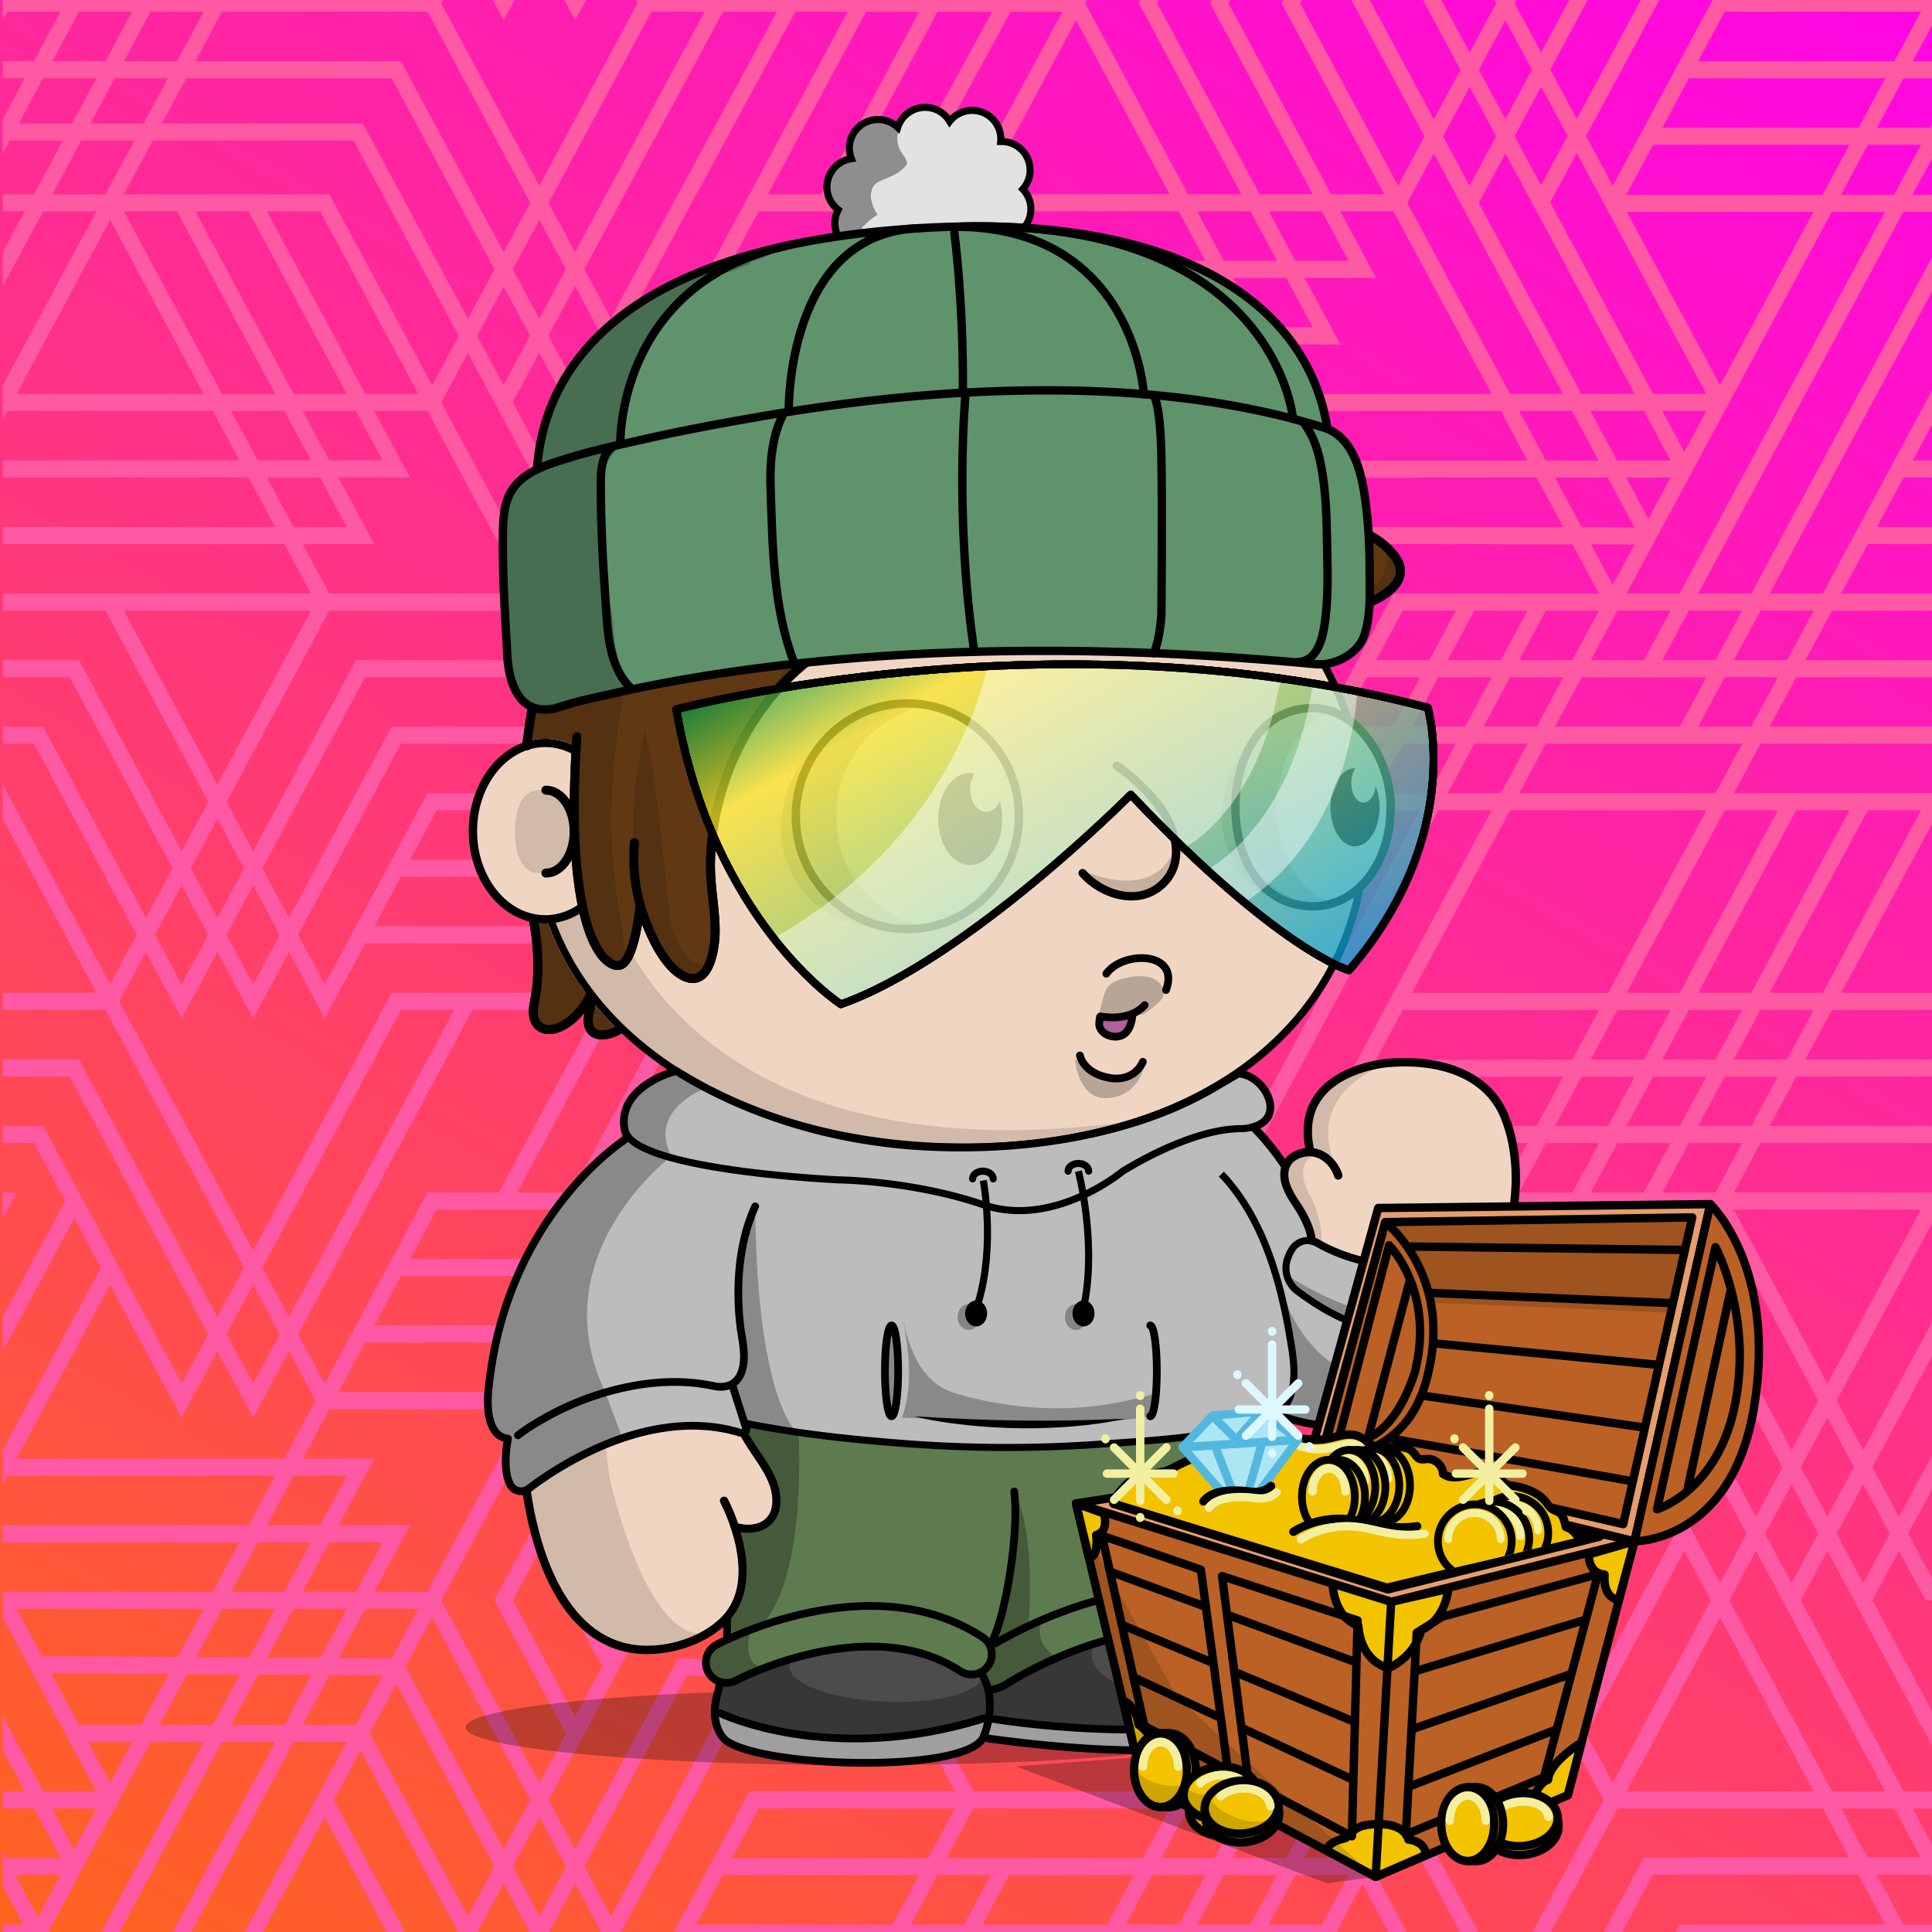 <svg xmlns="http://www.w3.org/2000/svg" xmlns:xlink="http://www.w3.org/1999/xlink" viewBox="0 0 3000 3000" width="100%" height="100%"><rect x="0" y="0" width="3000" height="3000" fill="#333333" stroke="none"/><defs><style>.cls-1-497{isolation:isolate;}.cls-2-497{fill:url(#linear-gradient-497);}.cls-3-497{fill:#ff59a4;fill-rule:evenodd;mix-blend-mode:multiply;}</style><linearGradient id="linear-gradient-497" x1="2776.84" y1="3874.14" x2="294.79" y2="-424.9" gradientTransform="matrix(-1, 0, 0, 1, 3035.81, 0)" gradientUnits="userSpaceOnUse"><stop offset="0" stop-color="#ff7200"/><stop offset="0.99" stop-color="#ff00ef"/></linearGradient></defs><g class="cls-1-497"><g id="Layer_1" data-name="Layer 1"><rect class="cls-2-497" y="-275.38" width="3000" height="4000"/><path class="cls-3-497" d="M2907.64,3724.62,3000,3552.83v-53.06l-120.88,224.85ZM4.3,1851.7v39.8l21.4-39.8ZM3000,3724.62v-18.19l-9.78,18.19Zm0-3907.79v-53.06L2979-275.38h-28.52l32.16,59.82H2900l-32.16-59.82h-28.54l32.17,59.82H2552.4L2393.05,81.51,2351.9,5l150.72-280.35h-28.53L2337.63-21.57,2201.17-275.38h-28.52L2323.37,5l-41.29,76.79L2129.68-201.7l39.61-73.68h-28.53L2108.28-215H2025.7l32.48-60.41h-28.54L1997.16-215h-82.57l32.47-60.41h-28.53L1886.06-215h-82.59L1836-275.38h-28.53L1774.94-215h-304.8l32.48-60.41h-28.53L1441.61-215h-304.8l32.47-60.41h-28.53L1108.27-215h-1.65v3.09L1004.3-21.57,963.14-98.12l95.72-177.26H1030.3L948.89-124.63,907.45-201.7l39.61-73.68H918.53l-25.34,47.14-25.35-47.14H839.31l39.61,73.68-41.29,76.79-41.28-76.8L836-275.38H807.42l-25.34,47.14-25.34-47.14H728.2l39.61,73.68-41.29,76.8-80.9-150.48H617.08l95.17,177L671-21.57,534.52-275.38H506L649.57-8.31H359L502.61-275.38H474.09L330.5-8.31H247.92L391.51-275.38H363L219.39-8.31H136.8L280.39-275.38H251.86L108.28-8.31H25.7L169.29-275.38H140.76l-25.35,47.15L90.06-275.38H61.54L94-215H9.77L4.3-225.23v53.39l32.11,60.21H4.3V-85.1H38.46L4.3-21.57V31.49l7.13-13.26H94L52.72,95H4.3v26.54H38.45L4.3,185.1v53.06L15,218.31H97.56L52.72,301.7H4.3v26.54H38.46L4.3,391.77v53.07L67,328.24h82.58L4.3,598.43v53.06l7.57-14.06.49.8H330.5L371.79,715H4.3v26.53H386.06l41.29,76.81H4.3V844.9H441.62l41.29,76.79H4.3v26.54H163.83L323.36,1245l-41.28,76.8L122.54,1025H4.3v26.53h104L267.81,1348.3l-41.29,76.79L67,1128.36H4.3v26.54H52.72l159.53,296.73L171,1528.43,4.3,1218.43v53.07l145.27,270.19H4.3v26.54H163.83L378.92,1968.3l-41.29,76.8L122.54,1645H4.3v26.54h104l215.09,400.06-41.28,76.8L67,1748.36H4.3v26.54H52.72L101.15,1865,4.3,2045.11v53.06L115.41,1891.5l41.29,76.8L4.3,2251.77v53.06l7.13-13.27H427.35l-41.29,76.81H4.3v26.53H371.79l-41.29,76.8H4.3v39.79l145.27,270.2H67L4.3,2665.1v53.06l34.16,63.53H4.3v26.54H52.72L94,2885H9.77L4.3,2874.77v53.39l32.11,60.2H4.3v26.54H38.46L4.3,3078.43v53.06l7.13-13.26H94L52.72,3195H4.3v26.54H38.45L4.3,3285.09v53.07L15,3318.31H97.56L52.72,3401.7H4.3v26.54H38.46L4.3,3491.77v53.06L67,3428.24h82.58L4.3,3698.43v26.19H685.42l41.1-76.46,41.1,76.46h28.54l-.06-.11,41.32-76.74,41.31,76.85h28.54l-.46-.85,41.46-76.49,41.58,77.34H2685.42L2844.37,3429H2927L2768,3724.62h28.53L2955.48,3429H3000v-26.54h-30.25l30.25-56.27V3293.1l-2.83,5.26h-82.58l41.29-76.79H3000V3195h-29.85L3000,3139.5v-69.08l-29.85-55.52H3000v-26.54h-44.11L2914.28,2911h82.58l3.14,5.85v-53l-29.86-55.55H3000v-26.54h-44.12L2796.34,2485h0l41.29-76.8,41.28,76.8h0L3000,2710.17V2657.1L2907.45,2485h0l41.29-76.8L2990,2485h10v-34.54l-37-68.8,37-68.79v-53.08l-51.25,95.34-41.29-76.8L3000,2106.17V2053.1l-106.81,198.67L2851.9,2175,3000,1899.5v-47.8H2692.36l41.3-76.8H3000v-26.54H2747.92l41.2-76.61,210.88-.12V1645.1l-196.61.11,41.38-77H3000v-26.54H2859l141-262.19v-47.8H2692.37l41.33-76.87,266.3.06v-26.54l-252,0,41.25-76.74H3000V1025H2803.48l41.3-76.8H3000V921.69H2859l41.29-76.79H3000V818.37h-85.41l41.29-76.81H3000V715h-29.85L3000,659.5V606.43L2830.51,921.69h-82.58L3000,452.84V399.77L2719.4,921.69h-82.59L2955.48,329H3000V302.44h-30.25L3000,246.16V193.1l-2.83,5.26h-82.58l41.29-76.79H3000V95h-29.85L3000,39.5V-29.58L2970.15-85.1H3000v-26.53h-44.11L2914.28-189h82.58ZM23.92-188.44H94L58.83-123ZM2393.08,134.63l41.14,76.52-41.35,76.68-41-76.32ZM2525.3,302.44,2567,224.9h304.8l-41.68,77.54ZM2815.83,329,2671,598.43,2526.09,329ZM2649.57,611.7H2567L2407.12,314.34l41.35-76.69ZM192.36,3195l41.29-76.8h82.59L275,3195Zm68.32,26.54-37.74,70.2H140.35l37.75-70.2Zm473-1653.34H927.15L774.69,1851.7H663.83l-150,279-9.52,17.71L463,2071.63ZM448.75,2045.09l-41.29-76.79,215.08-400.07h82.59Zm-41.29-696.8L567,1051.56H886.06l41.28,76.8H608.27L448.75,1425.09Zm27,103.34-41.29,76.8-41.29-76.8,41.29-76.8Zm118.24-813.4L594,715H511.43l-41.29-76.8ZM455.87,611.7,303.48,328.24h82.58L538.45,611.7ZM414.59,328.24h82.58L637.69,589.6l11.88,22.1H567ZM648.33,556.33,511.43,301.7H192.36l44.84-83.39h312L712.26,521.63,671,598.43Zm1556.82,495.23L2164,1128.17l-82.62,0,41.18-76.59ZM2136.81,1025l41.29-76.8h82.59l-41.27,76.8Zm12.92,129.67-41.37,77H2025.7l41.41-77Zm222.06,620.2-41.29,76.8H2025.69l41.29-76.8Zm-290.54-26.54,41-76.23,304.9-.17-41.08,76.4Zm256.25,916.48-41.15-76.55,41.28-76.79,41.18,76.6Zm55.57-50.22,41.41,77-41.29,76.8-41.43-77.07ZM1122.55,818.38l-41.3-76.82h179.42l-41.43,77.08ZM1205,845.14l-34,63.28L1136.84,845Zm632.67,270-41.32-76.85,41.29-76.8,41.33,76.88Zm55.56-50.24,41.19,76.6-41.23,76.89-41.26-76.73ZM990,2485l-40.83,75.94L907.53,2485h0l0-.07L1067,2188.23h82.14L983.22,2485ZM1608.28,715H1526l41.19-76.8h82.43ZM1671,651.5,1823.36,935l-41.28,76.79L1629.68,728.3Zm-77,90.06-41.9,77.94-82.06-.21,41.67-77.73ZM1552.85,611.7h-82.74l42.61-79.24,82.43.37Zm-14.23,26.53L1497.44,715h-82.9l41.3-76.8Zm-55.41,103.33-41.63,77.65-83-.21,41.64-77.44Zm-27.37,104.23,82,.21L1330.5,1231.7h-81.6Zm48.47,115.71,145.26,270.2H1359Zm-188.07,296.73-41.3,76.8h-81.45l41.19-76.8Zm-27,103.34h319.06l159.54,296.73-41.14,76.52L1567.18,1438l-319.13.11Zm492.87,323.27,41.4,77-41.14,76.57-41.41-77.05Zm145.44,476.86h-82.75L1685.23,1865l41.44-77.06Zm-41.46,129.86,41.29,76.81H1622.54l-41.29-76.81ZM1567,2265l-41.29-76.8H1830.5l41.29,76.8Zm292-76.8h82.76l41.26,76.8h-82.73Zm-42.79-26.53H1511.43l-40.79-75.87,111.27.29-56.21-104.55h111.1l-55.55-103.33h82.58Zm-277.19-102.23-82.7-.22-41.76-77.68h82.58Zm-68.91-181.23h82.58L1594,1955h-82.58Zm12.76,283.46H1081.25l41.28-76.78,319.54.83Zm84.08-310-152.4-283.47h82.59l152.4,283.47Zm-28.53,0h-82.57l-152.4-283.47h82.57ZM1482.91,1955h-82.59L1359,1878.24h82.58Zm-55.12,104.15-291-.77,0,0H1025.66l41.33-76.79h319.07ZM1094,2084.9l-41.29,76.8H970.05l41.33-76.8Zm76.74,116.21,145.48,270.59H1019.47Zm21.6-12.88h82.58l152.4,283.47h-82.57Zm111.12,0h82.57l152.4,283.47h-82.57Zm250.6,310,41.47,77.25h-83.87l-41.53-77.25Zm-139.5-310h82.59l152.4,283.47H1567Zm222.23,206.67h304.8l41.3,76.8H1678.1Zm277.78-103.34h82.72l41.27,76.81h-82.69Zm55.72-103.33h82.41L2094,2265h-82.44Zm-14.26-26.53L1796.6,1865l41.15-76.58,200.7,373.32Zm-104-399.86,41.28-76.82,41.19,76.62-41.29,76.79Zm-14.26-26.54-41.41-77,41.29-76.8,41.39,77Zm-55.67-103.54-156-290.1-3.56-6.63H1303.48l41.28-76.8h319.07L1823.36,1555ZM1518.57,935l41.29-76.8,152.39,283.47L1671,1218.43Zm55.55-103.34,41.29-76.79,152.4,283.46-41.29,76.8Zm208,233.21,41.31,76.83-41.31,76.77-41.29-76.81Zm-89.71-426.61H1982.9l-145.27,270.2Zm-111-26.53L1623.59,533l317.74,1.42,41.57,77.33Zm333.23-180.14h82.67l41.17,76.71-82.81-.37ZM1927,507.77,1527,506l40-74.43h319.07Zm-428.53-1.9-82.37-.37,39.75-73.94h82.57Zm-14.24,26.47-42.68,79.36H1359L1401.9,532Zm-57,105.89L1386,715h-82.53l41.28-76.8ZM1274.94,715H1067l-41.29-76.8h290.53Zm14.27,26.53h82.52l-41.6,77.37-82.4-.22Zm55.16,103.94,83,.22-207,386h-83.72Zm-138.21,412.73L1165,1335h-83.89l41.31-76.8Zm-26.9,103.34h81.42l-41.17,76.56-81.32,0Zm54.52,103.09,319.13-.11,159.49,296.81L1671,1838.42l-156-290.09-3.57-6.64H1192.36ZM1275,1568.23l152.4,283.47h-82.59l-152.4-283.47Zm41.29,283.47H1025.69L1171,1581.5Zm14.26,26.54,41.29,76.79H970.14l41.29-76.79Zm-292,103.33-41.33,76.79H914.58l41.29-76.79ZM982.84,2084.9l-41.33,76.8H859l41.29-76.8Zm-27.07,103.33h82.69L878.93,2485h0l0,.07L935,2587.3l-41.88,77.9-97-180.23h0Zm55.67,310H1330.5l41.53,77.25H1052.48L893.19,2871.76,851.9,2795Zm347.59,0h82.58l41.53,77.25h-82.58ZM1497.41,2602l41.07,76.4-82.49.17L1414.83,2602Zm83.83,102.85L1525.94,2602h112.39l-55.73-103.78h400.3l-152.41,283.46h-319l-41.19-76.61ZM2004.3,2511.5l41.29,76.8-104,193.39H1859Zm-188.07,296.73-41.29,76.8h-304.8l41.29-76.8Zm-55.56,103.34-41.29,76.79H1525.7l41.29-76.79ZM1441.61,2885h-304.8l41.29-76.8h304.8Zm14.27,26.54h82.57l-41.27,76.79h-82.59Zm55.56,103.33h85.49l-41.86,76.8h-84.91Zm114.13,0h79.55l-41.29,76.8h-80.12ZM1671,3131.5l145.28,270.2H1525.69Zm14.27-26.54,48.42-90.06h82.58l-48.16,89.58,159.5,297.22h-82.8Zm62.69-116.6,41.28-76.79h82.59l-41.3,76.79ZM1803.47,2885l41.29-76.8h82.59l-41.29,76.8Zm152.4-76.8h82.59l-41.3,76.8h-82.57Zm14.27-26.54,89.71-166.86,41.3,76.81-48.42,90.05Zm145.27-63.52,34.15,63.52h-68.31ZM2018.56,2485h0l-48.42-90.07h82.69l48.4,90.07h-.18l111.06,206.91L2171,2768.43Zm111,0h.18l-103.92-193.41h82.44l104,193.41h0l55.55,103.33-41.41,77Zm152.5,129.86,41.14,76.53-41.48,77.06-41.09-76.54Zm0-53.07L2240.8,2485h0l-159.54-296.74h82.58L2323.37,2485ZM2136.81,2084.9h68.32L2171,2148.43Zm-14.27-26.54-41.29-76.79h179.43l-41.29,76.79ZM2067,1955l-41.29-76.79h290.53L2274.94,1955Zm222.22,26.54h82.58l-41.29,76.79h-82.57Zm111.11,0h82.58l-41.29,76.79H2359ZM2386.06,1955h-82.58l41.29-76.79h82.57ZM2149.57,2161.7H2067L1907.46,1865l41.29-76.8Zm-242-503.22,215.07-400.25h82.51L1948.75,1735.1Zm186.55-400.25L1893.28,1632l-41.38-77,159.54-296.74Zm-256.47,270.2L1685.23,1245l41.29-76.8,55.54,103.32,55.59-103.29,55.55,103.33,55.48-103.47L1990,1245Zm111-413.49-41.15-76.56,159.6-296.61,319-.12,41.44,77.07-319.74-.55Zm104.18-399.7-159.6,296.61L1851.9,935l159.53-296.74H2330.5l41.34,76.89Zm-41.4-103.54-41.51-77.2,111.36.49-55.5-103.43h111l-55.55-103.32h82.57l152.4,283.46ZM2094,405h-82.49l-41.2-76.79h82.4Zm-111,0h-82.71L1859,328.24h82.78Zm-111.24,0H1470.14l41.29-76.79H1830.5ZM1525.69,301.7,1671,31.5l145.28,270.2Zm-28.53,0h-82.44L1569.24,18.23h80.33Zm-111.08,0h-82.57L1455.89,18.23h84.71Zm96.82,26.54L1441.61,405h-304.8l41.29-76.79Zm-55.56,103.32-39.68,73.81L1083.59,504l39-72.46Zm-53.91,100.29-42.94,79.85h-304.8l43.67-81.21ZM1149.57,921.69H1067L906.81,623.77l41.46-76.49Zm-111.11,0H955.87L796.1,624.51l41.32-76.73Zm14.27,26.54L1094,1025h-82.59l-41.29-76.8Zm-14.27,180.13H955.87l-41.29-76.8h82.59Zm42.79,26.54-55.56-103.34h111.12l-55.56-103.33h96.85l55.39-103,82.38.22L1108.14,1231.7h-96.71l-41.29-76.8Zm12.62,103.33-41.3,76.8H636.81l41.29-76.8Zm-27,103.34h83.93l-41.08,76.6-84.06,0ZM1124,1464.7l81.29,0-41.41,77h-81.17Zm25.61,103.53L997.17,1851.7H916.44l152-283.47Zm-166.67,310L941.61,1955H636.81l41.29-76.79Zm-55.56,103.33-41.28,76.79H581.27l41.27-76.79ZM871.8,2084.9l-41.3,76.8H525.7L567,2084.9Zm-27,103.33h82.46L767.53,2485h0l111.34,206.75-41.24,76.71L685.24,2485h0ZM823.37,2795l-41.29,76.8L629.68,2588.3,671,2511.5ZM608.31,2575l-82.31-.5,41-76.25h82.58Zm-14.22,26.45-41.37,76.93H470.14l41.63-77.43ZM538.45,2704.9l-208,386.8H247.92l208-386.8ZM504.3,2821.49,649.57,3091.7H359ZM518.57,2795l41.28-76.79,152.4,283.47L671,3078.43Zm55.55-103.33,41.29-76.79,152.4,283.46-41.29,76.8Zm208,233.2,41.29,76.8-41.29,76.8-41.3-76.8Zm14.27-26.54,41.28-76.79,41.29,76.79-41.29,76.8Zm96.84,26.54,41.4,77-41.38,76.62-41.31-76.84Zm14.26-26.54L1066.75,2602H1386.3l41.19,76.62-318.71.66L948.89,2975.37ZM1123,2705.8l318.71-.66,41.16,76.55H1163.83L1108.27,2885h-1.65v3.09L1004.3,3078.43l-41.16-76.55Zm-.49,205.77h304.8l-41.29,76.79h-304.8Zm277.78,103.33h82.59l-41.28,76.8H1359Zm55.57,103.33h84.71L1386.08,3401.7h-82.57Zm113.35,0h80.33L1497.16,3401.7h-82.44Zm-57.81,310H1830.5l41.29,76.78H1470.14Zm347.6,0h82.78L1983,3505h-82.71Zm-62.43-323.75,48.16-89.59h82.59L1878.92,3105l159.54,296.74h-82.37ZM1859,2988.36l41.3-76.79h82.58l-41.29,76.79Zm152.42-76.79H2094l-41.29,76.79h-82.57ZM2025.7,2885l41.29-76.8h82.58l-41.29,76.8ZM2171,2821.5,2323.37,3105l-41.29,76.8-152.4-283.48Zm14.26-26.53,41.15-76.54,55.33,103.07,55.78-103.61,55.7,103.61,55.55-103.33L2490,2795l-152.4,283.46ZM2463,2691.63,2574.12,2485l41.29-76.81L2656.7,2485l-152.4,283.46ZM2545.59,2485l-96.85,180.13-41.39-77L2462.87,2485h.14l96.84-180.14,41.29,76.8Zm-111.11,0h-.15l-41.24,76.61L2351.9,2485l152.4-283.47,41.29,76.8Zm-96.85-26.53L2185.24,2175l48.42-90.06h304.8Zm132.52-400.08,41.28-76.79H2594l-41.28,76.79Zm27-103.33h-82.59l41.3-76.79h82.58Zm-55.56-103.33H2359l41.29-76.8h82.57Zm-27-103.34,41.09-76.42,82.6,0-41.11,76.46Zm26.82-102.94-304.91.17,41.6-77.36h304.8Zm-333.44.19h-.6v1.11l-54.65,101.64h-.16v.3l-48.26,89.77L1963,1761.64l270.65-503.41h82.57Zm111.42-413.91h-82.5l41.37-77,82.52,0Zm-26.87-103.52,41.16-76.62h82.56l-41.2,76.63ZM2247.94,1025l41.27-76.8h82.59l-41.3,76.8Zm152.39-76.8h82.57l-41.29,76.8H2359Zm-236.5-26.54L2108.28,1025h-.9v1.68L2004.3,1218.43l-41.37-76.94,159.13-296.77,319.76.55,41.08,76.42Zm250.8-180.05,82,0,41.51,77.3-82-.14Zm-14.26-26.53L2359,638.23h82.08l41.27,76.85ZM2296.2,315.22l41.38-77.14L2538.45,611.7h-83ZM2426.88,611.7h-82.11L2185.24,315l41.17-76.59ZM2171,288.43,2018.56,5l41.29-76.78,152.31,283.64ZM1993.6-1.67,1990,5,2149.56,301.7H2067L1907.46,5l48.42-90.06h82.57ZM1878.92,5,2038.46,301.7h-82.37L1796.6,4.49l48.16-89.59h82.59Zm-110.85-.48,159.5,297.22h-82.8L1685.23,5l48.42-90.06h82.58ZM1663.83-8.31h-80.12l41.86-76.79h79.55Zm-108.76,0h-84.91l41.28-76.79h85.49Zm-113.44,0H1359l41.29-76.79h82.59Zm-14.27,26.54L1275,301.7h-82.62l152.4-283.47ZM1004.3,598.43l-41.71-77.58L1235,18.23h81.23ZM948.35,494.36l-41-76.33,215.33-399.8h83.76ZM934,520.78l-41.46,76.5-40.87-76L893,444.54Zm-96.59-26-41.09-76.45,41.28-76.79L878.77,418Zm-14.27,26.5L781.83,598l-41-76.35,41.29-76.79ZM726.52,495.1,563.45,191.77h-312l37.75-70.2H608.27L767.82,418.3ZM222.94,191.77H140.35l37.75-70.2h82.58ZM726.52,548.16,927.34,921.69H844.77L685.23,625ZM941.61,948.23,982.9,1025H900.32L859,948.23ZM622.54,1154.9H941.61l41.29,76.8H663.83L504.3,1528.43,463,1451.63Zm0,206.67h415.75l-41.21,76.64-415.81.14Zm388.8,103.17,84.1,0-41.28,77H970Zm28.59,103.49-152,283.47h-84.7l152.45-283.47ZM504.3,2201.5l7.14-13.27h304.8L663.83,2471.7H581.25l55.56-103.33H525.69L581.25,2265H470.14l34.16-63.54ZM594,2394.9l-41.3,76.8H470.13l41.3-76.8Zm-55.56,103.33-40.9,76.07-82.31-.51,40.62-75.56Zm-55.12,102.52-41.73,77.61H359l42-78.12ZM330.5,2678.36H247.92l42.37-78.81,82.31.51Zm14.26,26.54h82.59l-208,386.8H136.8Zm0,413.33H663.84L823.37,3415l-41.29,76.8L622.54,3195H303.47ZM685.23,3105l41.29-76.79,55.56,103.33,55.55-103.33,55.54,103.29,55.67-103.11L990,3105l-152.4,283.47Zm326.21,13.27h82.65l-201,373.27L851.9,3415Zm14.26-26.53,41.29-76.8h304.79l-41.28,76.8Zm319.06,26.53h82.6L1275,3401.7h-82.62Zm138.14,310L1441.61,3505h-304.8l41.29-76.78Zm-55.56,103.32-39.68,73.81L1083.59,3604l39-72.46Zm28.54,0h82.57l-40,74.3-82.37-.36Zm111.11,0h319.07l41,76.21L1527,3606Zm347.6,0h82.67l41.17,76.71-82.81-.37Zm55.74-103.32h82.4L2094,3505h-82.49ZM1907.46,3105l48.42-90.06h82.57l-44.85,83.44L1990,3105l159.53,296.74H2067Zm111.1,0,41.29-76.78,152.31,283.64L2171,3388.44Zm55.56-103.33,41.29-76.8,152.4,283.48-41.38,77Zm208,233.21,41.22,76.69-41.36,77.12-41.26-76.81Zm14.27-26.53,41.28-76.81,41.17,76.57L2337.56,3285Zm96.73,26.32,41.14,76.52-41.35,76.68-41-76.32Zm0-53.12L2351.9,3105l159.54-296.74H2830.5l41,76.22H2552.4Zm132.65-399.82L2671,2511.5l145.26,270.19ZM2518.57,2175l41.29-76.79,152.4,283.46L2671,2458.44Zm55.55-103.33,41.29-76.79,152.4,283.47-41.29,76.79Zm55.56-103.33,41.29-76.8L2823.37,2175l-41.29,76.8Zm-21.4-13.27h-82.59l41.3-76.79h82.58Zm-55.55-103.33h-82.59l41.29-76.8H2594Zm-27-103.34,41.13-76.48,82.61-.05-41.15,76.53Zm55.4-103,41.46-77.11h82.58l-41.43,77.06Zm-28.53,0-82.61.05,41.49-77.17H2594Zm-55.39-103.66h-304.8l152.39-283.46h304.81Zm-166.67-310h-82.58l41.38-77,82.57,0Zm-26.93-103.5,41.2-76.64h82.57l-41.2,76.66Zm152.31-76.64h193.69l-41.24,76.71-193.67,0Zm14.26-26.53,41.29-76.8H2594l-41.29,76.8Zm34.16-116.6-33.93-63.1,67.79.11Zm20.85-166.83,68.85,0-34.45,64.09Zm-14.25-26.53-41.25-76.84h83.06L2594,715Zm70.35-76.84h68.32l-34.16,63.54ZM2337.63,31.51l41.17,76.56L2337.56,185l-41.21-76.66Zm-14.33,180-41.36,77.13-41.26-76.82,41.4-77ZM2115.41-175.17l152.4,283.47-41.38,77L2074.12-98.37Zm-104-13.27H2094l-41.29,76.81h-82.57Zm-111.12,0h82.58l-41.29,76.81H1859Zm-111.12,0h82.59l-41.3,76.81h-82.57Zm-28.53,0-41.29,76.81H1525.7L1567-188.44Zm-304.79,0h82.57l-41.27,76.81h-82.59Zm-333.34,0h304.8l-41.29,76.81h-304.8ZM1067-85.1h304.79L1330.5-8.31H1025.7ZM1011.44,18.23h82.65l-201,373.27L851.9,315ZM893.19-175.17l41.4,77L893.21-21.53,851.9-98.37Zm-111.11,0,41.29,76.8-41.29,76.8-41.3-76.8ZM726.52-71.83,782.08,31.5,837.63-71.84,893.17,31.45,948.84-71.64,990,5,837.63,288.43,685.23,5ZM344.77,18.23H663.84L823.37,315l-41.29,76.8L622.54,95H303.47Zm-111.12,0h82.59L275,95H192.36Zm-111.11,0h82.58L163.83,95H81.25ZM29.24,191.77,67,121.57h82.58l-37.75,70.2Zm52,109.93,44.83-83.39h82.59L163.83,301.7ZM25.7,611.7,171,341.5,316.24,611.7ZM192.36,328.24H275L427.35,611.7H344.77ZM359,638.23h82.58L482.9,715H400.32Zm55.56,103.33h82.57l41.29,76.81H455.88ZM470.15,844.9h111.1L525.69,741.56H636.81L581.25,638.23h82.59L816.23,921.69H511.43Zm41.29,103.33H830.5l41.29,76.8H552.72L393.19,1321.76,351.9,1245Zm-319.08,0H482.9l-145.27,270.2ZM337.63,1271.5l41.29,76.79-41.29,76.81-41.29-76.8Zm-55.55,103.33,41.28,76.8-41.28,76.8-41.29-76.8ZM185.23,1555l41.29-76.79,55.56,103.33,55.55-103.33,55.56,103.33,55.56-103.33L504.3,1581.5,567,1464.89l415.8-.14-41.38,76.94H608.27L393.19,1941.76Zm208,439.88,41.29,76.79-41.29,76.8-41.29-76.8ZM25.7,2265,171,1994.83,282.08,2201.5l55.55-103.33,55.56,103.33,55.56-103.34L490,2175,441.61,2265Zm430.17,26.53h82.58l-41.29,76.81H414.59ZM400.32,2394.9H482.9l-41.29,76.8H359Zm-55.55,103.33h82.58l-40.53,75.38-82.31-.5Zm-319.07,0H316.24l-40.16,74.7-210.93-1.31Zm53.77,100,182.38,1.13-42.46,79H122.54ZM136.8,2704.9h68.32L171,2768.43ZM81.25,2808.23h68.32l-34.16,63.54ZM23.92,2911.57H94L58.83,2977ZM25.7,3091.7l208-386.8h82.59l-208,386.8Zm96.84,26.53h82.58L163.83,3195H81.25Zm-93.3,173.54L67,3221.57h82.58l-37.75,70.2Zm52,109.93,44.83-83.39h82.59l-44.84,83.39Zm-55.55,310L171,3441.5l145.28,270.2Zm319.07,0L192.36,3428.24H275l152.4,283.46Zm111.1,0L303.48,3428.24h82.58L538.45,3711.7Zm111.11,0L414.59,3428.24h82.58L637.69,3689.6l11.88,22.1Zm104-13.27-22.64-42.1L511.43,3401.7H192.36l44.84-83.39h312l163.08,303.32ZM563.45,3291.77h-312l37.75-70.2H608.27L767.82,3518.3l-41.3,76.8ZM781.83,3698l-41-76.35,41.29-76.8,41.09,76.42Zm14.52-179.68,41.28-76.81L878.77,3518l-41.33,76.74Zm96.22,179-40.87-76L893,3544.54l41,76.25ZM907.31,3518l215.33-399.8h83.76L948.35,3594.36Zm55.28,102.83L1235,3118.23h81.23l-311.93,580.2Zm63.1,90.84,43.67-81.21,304.07,1.35-42.94,79.86Zm333.34,0L1401.9,3632l82.36.37-42.68,79.36Zm111.08,0,42.61-79.24,82.43.37-42.3,78.87Zm111.25,0,42.23-78.74,317.74,1.41,41.57,77.33Zm430.07,0-41.51-77.2,111.36.49-55.5-103.43h111l-55.55-103.32h82.57l152.4,283.46Zm333.34,0L2185.24,3415l41.17-76.59,200.47,373.32Zm110.63,0-159.2-296.48,41.38-77.14,200.87,373.62Zm111.58,0-159.86-297.36,41.35-76.68,201.1,374Zm104-13.26L2526.09,3429h289.74Zm159.14-296H2525.3l41.69-77.54h304.8Zm152.79-77.54-41.69,77.54h-82.57l41.68-77.54Zm-96.84-26.53h-304.8l41.28-76.79h304.8ZM2941.61,3195h-304.8l41.29-76.8h304.8Zm41.29-103.33H2663.83L2504.3,3388.44l-41.54-77.28,159.77-296.26h319.08Zm-55.55-103.34H2608.29l-159.79,296.3-41.17-76.59L2566.69,2911h319Zm55.24-103.91H2900l-41-76.22h82.57Zm-55.24-102.76h-82.58L2685.24,2485l41.28-76.81,41.29,76.81Zm-145.27-323.25-41.29-76.81,41.29-76.79,41.29,76.8Zm152.4-76.81-41.29,76.81-41.29-76.8,41.29-76.8Zm-55.56-103.33-41.28,76.8-41.3-76.8,41.29-76.8Zm104-400.06-145.27,270.2-145.28-270.2Zm-319.07-26.54h-82.59l41.29-76.8h82.59Zm55.56-103.34h-82.59l41.16-76.54,82.61,0Zm55.45-103.14-82.61,0,41.42-77h82.58Zm208.06-387-152.4,283.46h-82.59l152.4-283.46Zm-111.12,0-152.4,283.46h-82.58l152.4-283.46Zm-111.11,0-152.4,283.46h-82.57l152.39-283.46Zm-96.84-26.53H2359l41.36-76.94,221.67,0,.4.25.14-.25h82.57Zm55.59-103.41-82.57,0,41.24-76.71h82.58Zm14.23-180.06h82.58L2775,1025h-82.58Zm-28.53,0-41.29,76.8h-82.59l41.29-76.8Zm-96.85-26.54H2525.7L2844.37,329H2927ZM2982.9,224.9l-41.69,77.54h-82.57l41.68-77.54Zm-96.84-26.54h-304.8l41.28-76.79h304.8ZM2941.61,95h-304.8l41.29-76.8h304.8ZM2982.9-8.31H2663.83L2504.3,288.44l-41.54-77.27L2622.53-85.1h319.08Zm-55.55-103.32H2608.29L2448.5,184.65l-41.17-76.59L2566.69-189h319Z"/></g></g><defs><style>.cls-1-52{opacity:0.27;}.cls-2-52{fill:#f0d6c2;}.cls-3-52,.cls-4-52{fill:none;stroke:#000;stroke-linecap:round;stroke-miterlimit:10;}.cls-3-52{stroke-width:13px;}.cls-4-52{stroke-width:14px;}.cls-5-52{opacity:0.13;}</style></defs><g id="body_ground_shadwo-52" data-name="body ground shadwo"><ellipse class="cls-1-52" cx="1334.82" cy="2682.24" rx="612.02" ry="58.67"/></g><g id="TONE_1" data-name="TONE 1"><path class="cls-2-52" d="M1075.21,1684.92l-86.3,76.44-81.19,108.46-57.17,122.51-32.25,136.1-6.75,96.68,6.35,91.23L835,2395.21l31.39,75.86,38.09,50.13,47.54,31,78.62,9.8,53.8-18.18,39.91-27.63,14.26-12.89-9.88,50-15.22,91.24,2.66,29.33,13.85,17,51.09,17.73,78.1,16.35h75.62l66.58-5.32,48.93-8.42,52-13.82,24.82-6.52,41.94,6.07,126.13,9.16,99.75-.28,77.23-5.54,66.85-9.41,35-7.15,26.94-20.17,3.93-17.17-4.13-32.14-26.1-52.19-43.66-30.74-77-13.9,10.76-205.51s11.6-13.31,15.48-16.39,47-58.42,47-58.42l25-55.24,10.56-19.26,31.14,13.27,62.08,11.3,70.55-7.08,44-23.38,49.3-35.46,42.09-44.1,45.13-60.73,24.32-63.88,17.23-65.23,5.15-65.54-6.61-53.5-17.62-48.7-32.84-34.56-44.43-25.16-50.48-7-43.5-2.38-47.62,10.35-47.78,27.42L2036,1718.43l-4.92,39.57,4.92,33.29-26.16,5.63-11.5,8.85-4.35,6.33-38.65-58.25-40.72-31.51-40.6-26.81,31.43-17.16,63.7-49.54,45.12-49.55L2062,1514.7l25.66-53.08,19.46-60.16,22-45.61s67.57-79.84,0-202.29c-1-1.73.06-10,.06-10l-42.42-40.22-26.54-55.74-22.12-48.66-38.92-53.08-40.7-42.47-35.39-32.73-84.93-62.81-67.24-33.62-70.78-27.43-73.43-21.23L1533,712.27l-76.08-3.54-109.71,10.61-100.85,26.55-81.4,33.62-67.24,37.15-77,58.39L963.2,934.33l-61.93,81.39-29.2,69-23.37,63.1-6.32,5.84L794.78,1169l-33.87,33-22.55,52v62.59l15.25,50.65L781,1405l52.34,22.55,25.51,2.22,26.54,65.47,44.24,61.93,38.93,41.58,61.93,50.43,47.77,29.19Z"/><path class="cls-3-52" d="M1188.61,1822.33c-25.84,55.2-43,113.78-52.34,173.17-9.26,58.83-13.91,121.32.77,179.71,4.69,18.63,10.62,36.6,19.91,53.7,18.31,33.72,51.4,65.64,48.8,105.78-2.14,33.08-31.85,46-64.61,36.29"/><path class="cls-3-52" d="M1875.87,1822.33s102.57,98.45,91,287.14c0,0-3.62,117-95.28,193.58a25.6,25.6,0,0,0-9.21,18.23c-1.49,27.45-5.31,101.95-8.34,196,0,0,145.74-10.32,150.89,129,.65,17.51-12.29,33-30.87,37.34-61.79,14.38-217.56,40-453.39,7.15,0,0-171.42,71-375.08,8-21.91-6.79-35.72-26.6-33-47.6,3.64-28.11,11-75.14,26-147.9"/><path class="cls-3-52" d="M1142.45,2598.2s115.4-73.83,237.21-58.6,165.4,61,141,151.19"/><path class="cls-3-52" d="M1854.07,2517.33s-133.35-.74-200.62,45.13"/><line class="cls-3-52" x1="1511.37" y1="2594.76" x2="1564.29" y2="2347.39"/><path class="cls-3-52" d="M1962.82,2162.51c234.13,119.66,454.59-224.88,374-427.73-28.07-70.68-107.32-90.8-182.53-84.12,0,0-145.76,11-120.63,133.23"/><path class="cls-3-52" d="M2078,1825.24c-8.17-25.5-34.33-44.87-63.48-32.33-21.57,9.27-24.07,30.78-17,49.43a121.09,121.09,0,0,0,13,24.25c40.21,59.72,25.13,80.86,13.07,95.56"/><path class="cls-3-52" d="M1994,1809.24s-53-83.28-120-110.78"/><path class="cls-4-52" d="M847.68,1226.92c24.22,0,43.86,28.83,43.86,64.39s-19.64,64.39-43.86,64.39"/><g class="cls-5-52"><path d="M1094.33,1787.19s-201.47,157.92-147.5,509.15c0,0,56.62,258.34,152.17,239.76l-45.17,19.08L987.54,2562l-45-14-53-42.94L852,2442.22s-19.3-58-20-60.58-15.21-73-15.21-73l-4.07-66,3.05-93.58,14.8-87.89,24.13-80.54,29.56-68.17,35.67-59,31.53-47.85,30.94-37.14,43.33-39.74,34.35-32.8,20.29-14.44-27.3-18.43-64-47.48-59.57-58.39-27.71-38.8-42.45-63.51-.62-25.09,42.47-18.58,35.39-38s89.35,468.89,829,367.15c13.61-1.87-115.08,25.45-101.63,22.66l90.13-18.72,59.92-21.23,59.94-27.48,16.88,11.15s-138.51,121.21-481.78,97.32S1157.34,1736.76,1094.33,1787.19Z"/><path d="M887.11,1291.31c0,35.64-22.14,64.54-49.45,64.54s-38.13-28.59-38.13-64.23,10.82-64.85,38.13-64.85S887.11,1255.67,887.11,1291.31Z"/><path d="M1573.17,2594.76c5-22.44,11.15-45.09,15.5-66,9.65-46.4,21-93.08,27.47-140,1.38-10.09,10.82-41.24-4.4-41.86a345.39,345.39,0,0,0-47.38,1.36l-45,207c-2.76,12.73-5.54,25.71-4.26,38.67,1.7,17.12,10.15,32.84,11.64,50,1.1,12.68-9.17,31.37,0,42.38,4.14,5,11.17,6.24,17.6,7.11,54.93,7.46,110,10.25,165.29,12.64h.92l112.2-1.68a17.54,17.54,0,0,0,1.77-.12l105.39-13.38,40.32-6.53a15.92,15.92,0,0,0,7-3l13.67-10.24c19.81-14.84,7.66-38.52,6.72-57.27l-8.71-23.49-9.17-10c5.94,6.46-12.78,24.53-16.48,27.49-13.29,10.63-30,17-46.12,22-49.56,15.11-100.57,18.33-151.92,21.17-41.23,2.29-82.9,2.88-123.77-3.88-14.26-2.36-29.29-5.19-42.53-11.13C1581.78,2628.28,1568.73,2614.52,1573.17,2594.76Z"/><path d="M1964,2021.1s239.6,257.11,382-130.4l-20.31,76.86L2277.13,2057l-57.28,64.14-72.94,47.35-81.48,18.63-48.89-5-53.72-19.66v-31.7l5.41-52.55Z"/><path d="M2047.55,1791.7s-47.47,7.88-9.43,71.58c0,0,38.93,88.47-12.38,101.74,0,0,7.07-21.24,8.84-23s-1-30.6-1-30.6l-15.51-33.06s-18.7-31.29-20.56-36,4.37-40.57,4.37-40.57l22.84-10.07,20.1-2.71Z"/><path d="M2158.44,1650.06s-139.78,42.47-82.27,165.44l-16.53-15s-22.62-9.72-24.28-13.26-4.87-29.41-4.59-31.07,5.2-35,5.2-35l19.58-28,29.33-21.85Z"/><path d="M910.12,1177.54s78.74-358.22,369.81-437l-115,38.93-81,47.6-83.15,68.5-73.31,85.71-52.94,78.26-27.88,94,40.48,9.18Z"/><path d="M1527.19,2638.53,1517,2606.15a27.42,27.42,0,0,1,.89,6.92c0,37.38-77.63,67.68-173.4,67.68s-173.4-30.3-173.4-67.68c0-10.07,8.47-24.59,18.57-33.18l1.72-5.79a2.09,2.09,0,0,1-2.82-2.32L1229,2372.66a44.63,44.63,0,0,1,51.53-35c28.26,5,69.15,9.6,119.68,9.6-108.73,0-195.06-106.63-211.45-199.06-8.65-48.77-14.07-95.19-13.38-144.66.75-52.56,2.46-108.52,10.89-166.33a2.09,2.09,0,0,0-4-1.14c-22.2,50.76-92.27,233.07-29,385.72a1.4,1.4,0,0,0,.15.3l43,70.9a2.56,2.56,0,0,1,.24.56l4.42,17a62.9,62.9,0,0,1-1.35,36.2l-4.83,14.12a2.11,2.11,0,0,1-1.14,1.24l-26.61,11.66a2.06,2.06,0,0,1-1.07.16l-21.94-2.52a2.1,2.1,0,0,0-2.27,2.61l7.71,29.28a1.59,1.59,0,0,1,.06.38l3.63,49.69a2.11,2.11,0,0,1-.08.75l-14.6,49.1-.06.26-24.2,149.68a2.1,2.1,0,0,0,0,.79l6,26.41a2.08,2.08,0,0,0,1.18,1.45l59.31,26.68a2,2,0,0,0,.49.15l69,12.26.26,0,84.09,4h.26l60.19-4.53.24,0,83.39-16a1.05,1.05,0,0,0,.24-.06l40.42-13a2.09,2.09,0,0,0,1.43-1.73l6.33-50.94"/><path d="M1918.06,2248.79s-59.53,81.86-149.77,94c0,0,23,15,91.12-2.65l4.42-20.35,8.85-16.81,10.48-10.21"/></g><path d="M2129.2,1143.53a144,144,0,0,0-31.17-30.72,536.58,536.58,0,0,0-23-56.35c-32.82-68.83-79.79-130.63-139.61-183.69s-129.34-94.63-206.81-123.7c-80.17-30.08-165.32-45.33-253.08-45.33a723.09,723.09,0,0,0-219.4,33.67,674.64,674.64,0,0,0-187.55,93.24c-56,39.93-104,87.44-142.51,141.21-39.24,54.78-67.57,114.53-84.18,177.58a5.75,5.75,0,0,0,11.12,2.93c16.26-61.69,44-120.17,82.41-173.82,37.78-52.73,84.83-99.34,139.84-138.54a663,663,0,0,1,184.36-91.64,711.53,711.53,0,0,1,215.91-33.13c86.38,0,170.17,15,249,44.6,76.14,28.57,144.52,69.46,203.22,121.54s104.7,112.6,136.85,180a522.14,522.14,0,0,1,24.57,61.08c1.7,1.17,3.39,2.41,5.06,3.7.85.67,1.71,1.35,2.55,2l.54.43c.91.76,1.82,1.54,2.72,2.34l.82.73c.88.79,1.76,1.59,2.63,2.42.22.2.43.42.65.63a141.8,141.8,0,0,1,14.69,16.6c21.6,28.51,34,65.55,34,101.63,0,40.38-11.31,77.31-31.91,104.43h0c-.65.86-1.31,1.7-2,2.53-.89,1.11-1.79,2.18-2.69,3.24l-1,1.09c-.6.69-1.2,1.36-1.81,2-.38.42-.77.83-1.16,1.25-.57.6-1.14,1.19-1.72,1.78-.39.4-.78.81-1.18,1.2-.91.9-1.83,1.8-2.76,2.66-20,109.66-76.83,202.64-167.34,272.26-54.72,42.09-120.47,74.65-195.41,96.79s-157.82,33.42-245.91,33.42c-73.58,0-145.3-7.85-213.16-23.33S1154,1714,1098,1684.31c-117.39-62.14-199.49-151.36-237.44-258a5.75,5.75,0,0,0-10.83,3.85c38.92,109.43,122.91,200.84,242.89,264.35,56.87,30.1,120.69,53.35,189.67,69.09,68.7,15.67,141.28,23.62,215.72,23.62,89.2,0,173-11.4,249.17-33.89,76.31-22.54,143.31-55.75,199.16-98.7,91.16-70.12,149-163.31,170.49-273.08a136.34,136.34,0,0,0,12.27-13.43c23.68-29.62,36.73-70.49,36.73-115.08C2165.83,1214.15,2152.48,1174.25,2129.2,1143.53Z"/><path class="cls-3-52" d="M910.12,1403.57c-18.06,15.13-39.93,24-63.49,24-62,0-112.3-61.34-112.3-137s50.28-137,112.3-137c23.56,0,45.43,8.85,63.49,24"/><path class="cls-3-52" d="M1124.34,2330.45s65.27,121.25,0,185.71c-26,25.66-63.7,40.75-100.54,44.76-169.74,18.5-211.9-213.21-212.25-327.21-1.19-384.43,268.87-552.24,268.87-552.24"/></g><defs><style>.cls-1-109{fill:#5e7b50;}.cls-2-109{fill:#4c4c4c;}.cls-3-109{fill:#dadada;}.cls-4-109{fill:#bcbcbc;}.cls-5-109,.cls-6-109,.cls-7-109,.cls-8-109{fill:none;stroke:#000;}.cls-5-109,.cls-6-109,.cls-7-109{stroke-miterlimit:10;}.cls-5-109,.cls-6-109{stroke-width:11px;}.cls-6-109,.cls-8-109{stroke-linecap:round;}.cls-7-109,.cls-8-109{stroke-width:12px;}.cls-8-109{stroke-linejoin:round;}.cls-9-109{opacity:0.27;}.cls-1-1090-109{opacity:0.29;}</style></defs><g id="sweats_copy_4" data-name="sweats copy 4"><path class="cls-1-109" d="M1404,2496c44,8,82,20,118,46,7,5,16,12,23,8,83-42,169-78,261-82a795.88,795.88,0,0,1,83,.55c8.19-21.73,64-172.54,65.24-247.47v-7.76c-142.85,28-288.57,38.68-434.28,38.68-88-1-174-10-263-21-20-3-38-11-58-13-13-2-28-9-38-2-3.33,2.22-3.58,7.52-4.68,12.83l3.89,5.83c18.71,31.63,48,62.18,45.54,100-2.14,33.08-31.85,46-64.61,36.29l2.62,8.34c11.78,39.75,18.66,95.27-16,133.28l1.23,1.12v27.18c2.64-.56,5.3-1.18,8-1.9C1225,2513,1309,2478,1404,2496Z"/><path class="cls-1-109" d="M1118.64,2611.9l-2.14,8.84c1.25-.61,2.42-1.2,3.5-1.74,89-47,185-67,283-59,30,2,52,23,81,32a206.92,206.92,0,0,0,43,10c4,0,3,8,5,14,0,3,5,5,6,9,25-12,51-24,76-37,86-47,180-70,280-51,15.21,3,22.32-9.53,30.57-20.56l-1.83-1a30.93,30.93,0,0,0,1.18-5.36c2.13-15.91-9.59-31.76-25.31-35.05q-5.25-1.09-10.57-2v-1.85l1-2.63a795.88,795.88,0,0,0-83-.55c-92,4-178,40-261,82-7,4-16-3-23-8-36-26-74-38-118-46-95-18-179,17-267,43-2.7.72-5.36,1.34-8,1.9v5.15c-9.74,4.5-15.43,7.51-16.15,7.9a31.51,31.51,0,0,0,5.79,58Z"/><path class="cls-2-109" d="M2006.24,2596.72c-13.39-42.69-52.09-69.36-80.61-79.73l-1.06-.55c-8.25,11-15.36,23.6-30.57,20.56-100-19-194,4-280,51-25,13-51,25-76,37-1-4-6-6-6-9-2-6-1-14-5-14a206.92,206.92,0,0,1-43-10c-29-9-51-30-81-32-98-8-194,12-283,59-1.08.54-2.25,1.13-3.5,1.74l-1.16,4.83a115.55,115.55,0,0,0-5.29,28.53c27.22,11.38,53.75,23.13,83,26.9,43,7,83,19,125,18,50,0,97-5,148-15,25-5,46-19,71-15,69,13,135,11,203,16,82,7,163-2,243-25,10-3.13,19.65-6.66,29.24-10.44C2013.13,2623.24,2006.24,2596.72,2006.24,2596.72Z"/><path class="cls-3-109" d="M1740,2685c-68-5-134-3-203-16-25-4-46,10-71,15-51,10-98,15-148,15-42,1-82-11-125-18-29.2-3.77-55.73-15.52-83-26.9-1.63,34.49,17.15,48.67,17.15,48.67,59.89,43.63,379.91,51,400.44-6.8l6.85,3.6c369.07,50.66,471.75-19.62,471.75-19.62,4-8.88,5.64-19.62,6-30.39-9.59,3.78-19.29,7.31-29.24,10.44C1903,2683,1822,2692,1740,2685Z"/><path class="cls-4-109" d="M2338.48,1958.35c-63.3,11.84-196.61,27.18-292.62-28a29.86,29.86,0,0,0-9.89-3.58v-5.12c-2.16-13.57-9.41-31.23-25.42-55a121.09,121.09,0,0,1-13-24.25c-3.85-10.13-4.87-21.11-1.54-30.51l-2-2.59a400.14,400.14,0,0,0-47-58l-2-1c53.6-13.5,19.67-80.83-22.08-83.15l-38.16,22.17c-54,31.77-113.68,53.22-174.45,67.8-85.79,20.59-174.55,27.47-262.6,23.82-85.88-3.56-171.31-19.36-252.31-48.28-50.7-18.1-99.83-41.22-145.5-69.8l-8.92,3s-82.68,23.92-71.12,88.09a24.63,24.63,0,0,0,5.36,11.09l-6.4,5.68s-181.22,116.72-209.46,379.83c0,0-12.83,78.29,29.52,83.43,0,0-10.23,47.24,3.83,72a19.2,19.2,0,0,0,28.37,5.69c39-29.89,182.3-128.5,324.61-88a18.47,18.47,0,0,0,8.08,1.35l2.56,3.83c1.1-5.31,1.35-10.61,4.68-12.83,10-7,25,0,38,2,20,2,38,10,58,13,89,11,175,20,263,21,145.71,0,291.43-10.68,434.28-38.68v-2.44c8.57-2.58,16.88-5.89,24.31-10.82q1.88-1.24,3.6-2.56l2.09-.8s203.89,89.81,313.88-125.73c0,0,14.76-9,8.05-24.37,0,0,29.81-31.23,50.71-62.58C2365.28,1971.48,2353.75,1955.49,2338.48,1958.35Z"/><path class="cls-5-109" d="M975.21,1765c44.07,54.74,329.63,67.21,329.63,67.21s112.94,1.28,222,38.5,215.62-51.34,215.62-51.34,101.4-65.46,182.26-66.74a88.13,88.13,0,0,0,20.23-2.42"/><path class="cls-5-109" d="M1982.19,2197.5c32.56-24.81,29-70.12,23.25-106.51-13.65-86.9-37.38-180.77-93.66-250.56a214.93,214.93,0,0,0-15.26-17.23"/><path class="cls-6-109" d="M2036,1926.72a29.44,29.44,0,0,0-30.65,14.52,88.44,88.44,0,0,0-5.52,11.78,44.86,44.86,0,0,0,15.3,52.17c43.79,32.37,138.54,96.26,272.86,53.12"/><path class="cls-5-109" d="M1954.28,2210.88c-4.69,1.41-9.46,2.6-14.21,3.72-78.13,18.35-160.45,23-240.32,28.49a2066,2066,0,0,1-295.79-1.6c-81.85-6.23-164.42-15-245-31.1,2.66,11-1,14.12-5.19,14.61"/><path class="cls-7-109" d="M1129,2546.05a608.41,608.41,0,0,1,122.45-41c46.78-10.17,91.5-13.52,132.92-9.95,53.1,4.58,100.82,20.54,141.83,47.45a31.52,31.52,0,0,1-34.58,52.7c-32-21-69.59-33.51-111.82-37.27-34.9-3.11-73.07-.31-113.43,8.34-70.4,15.07-123.3,42.94-123.82,43.22a31.42,31.42,0,0,1-14.79,3.7,31.83,31.83,0,0,1-7.78-1"/><path class="cls-7-109" d="M1120,2612.28c-.45-.12-.9-.24-1.34-.38"/><path class="cls-7-109" d="M1922.74,2515.47a31.52,31.52,0,0,1-36.59,21.38c-154.61-32.69-324.68,79-326.38,80.09-3.5,2.34-18.13,6.68-22,7.47"/><path class="cls-7-109" d="M1542.65,2553.49a699.9,699.9,0,0,1,99.72-48c40.65-15.72,80.71-26.68,119.07-32.56,44.66-6.85,87.19-6.81,126.6.09"/><path class="cls-8-109" d="M1526.05,2602.3s23.88,36,1.59,93.67"/><path class="cls-8-109" d="M1118.64,2660.33s170,82.71,409,8"/><path class="cls-8-109" d="M1540.76,2668.88s279.5,48.14,467.76-18.82"/><path class="cls-8-109" d="M1922.91,1667.05c41.75,2.32,75.68,69.65,22.08,83.14l2,1a400.14,400.14,0,0,1,47,58l2,2.59c-3.33,9.4-2.31,20.38,1.54,30.51a121.09,121.09,0,0,0,13,24.25c16,23.78,23.26,41.44,25.42,55v5.12a29.86,29.86,0,0,1,9.89,3.58c96,55.23,229.32,39.89,292.62,28,15.27-2.86,26.8,13.13,18.44,25.67-20.9,31.35-50.71,62.58-50.71,62.58,6.71,15.39-8.05,24.37-8.05,24.37-110,215.54-313.88,125.73-313.88,125.73l-2.09.8q-1.73,1.32-3.6,2.56c-7.43,4.93-15.74,8.24-24.31,10.82v10.2c-1.28,80.86-66.24,250.1-66.24,250.1V2473q5.32.93,10.57,2c15.72,3.29,27.44,19.14,25.31,35.05a30.93,30.93,0,0,1-1.18,5.36l2.89,1.52c28.52,10.37,67.22,37,80.61,79.73,0,0,13.69,52.66,0,83.23,0,0-102.68,70.28-471.75,19.62l-6.85-3.6c-20.53,57.8-340.55,50.43-400.44,6.8,0,0-28.93-21.82-11.86-77.2l3.3-13.67a31.51,31.51,0,0,1-5.79-58c.72-.39,6.41-3.4,16.15-7.9v-32.33l-1.23-1.12c34.65-38,27.77-93.53,16-133.28l-2.62-8.34c32.76,9.68,62.47-3.21,64.61-36.29,2.46-37.85-26.83-68.4-45.54-100l-6.45-9.66a18.47,18.47,0,0,1-8.08-1.35c-142.31-40.5-285.56,58.11-324.61,88A19.2,19.2,0,0,1,792.7,2306c-14.06-24.8-3.83-72-3.83-72-42.35-5.14-29.52-83.43-29.52-83.43,28.24-263.11,209.46-379.83,209.46-379.83l6.4-5.68a24.63,24.63,0,0,1-5.36-11.09c-11.56-64.17,71.12-88.09,71.12-88.09l8.92-3c45.67,28.58,94.8,51.7,145.5,69.8,81,28.92,166.43,44.72,252.31,48.28,88,3.65,176.81-3.23,262.6-23.82,60.77-14.58,120.45-36,174.45-67.8Z"/><path class="cls-8-109" d="M1574.87,2316c8.11,64.59-13.54,193.15-34.44,232.94"/><line class="cls-8-109" x1="1158.16" y1="2216.48" x2="1137.57" y2="2152.28"/><path class="cls-8-109" d="M804.28,2228.78c11.26-8.88,23.58-16.57,36-23.77a445.69,445.69,0,0,1,96.38-41.84c51.9-15.52,107.89-22.44,161.59-12.88,4,.72,8,1.53,12,2.33a44.77,44.77,0,0,0,10.07.81c8.32-.22,16.45-2.94,22.41-8.91,16.78-16.8,12.87-47.58,9.39-68.47,0,0-21.82-110.38,20.54-202.79"/><ellipse class="cls-8-109" cx="1384.41" cy="2128.67" rx="10.27" ry="70.59"/><path class="cls-8-109" d="M1786.07,2058.08c5.67,0,10.26,31.61,10.26,70.59s-4.59,70.59-10.26,70.59"/><path d="M1419.07,2199.26q41.25,2.5,82.22,4.22l20.51.79c6.84.17,13.67.43,20.51.67,13.67.26,27.33.71,41,.78l10.25.19c3.42,0,6.84,0,10.25,0l20.51.08c13.66-.23,27.35-.09,41-.51,27.39-.26,54.71-1.73,82.3-2.37-3.37.73-6.75,1.36-10.13,2l-10.17,1.88c-3.39.64-6.79,1.22-10.18,1.82s-6.82,1-10.23,1.47c-6.83.91-13.67,1.81-20.52,2.65-1.71.23-3.42.41-5.14.55l-5.15.47-10.3.92-10.31.87c-1.72.16-3.44.25-5.16.33l-5.16.28c-6.89.38-13.78.67-20.67,1s-13.79.26-20.68.39c-3.45,0-6.9.09-10.35.08l-10.34-.12-10.34-.19-5.17-.1-5.17-.2-20.66-.95c-6.88-.48-13.76-.94-20.63-1.48s-13.73-1.27-20.58-1.94C1473.2,2209.89,1445.86,2205.85,1419.07,2199.26Z"/><path class="cls-5-109" d="M1526.88,1833s18.82,101-7.7,189.1"/><path class="cls-5-109" d="M1674.5,1818.58s28.06,106.73,9.75,203.56"/><path class="cls-6-109" d="M1658.46,1818.58c0-6.61,7.18-12,16-12s16,5.36,16,12"/><path class="cls-6-109" d="M1510.22,1830.56c0-6.61,7.19-12,16-12s16,5.37,16,12"/><ellipse cx="1515.75" cy="2039.55" rx="17.11" ry="20.11"/><ellipse cx="1682.48" cy="2039.55" rx="17.11" ry="20.11"/><g class="cls-9-109"><path d="M775.34,2228.78l-17.81-28.69,2.75-57.7,6.15-63.53L796,1999.55l28.38-61L854,1890l36.57-47.37,39.9-41.11,38.31-30.84,1-16.77,5.36-39.15,18.21-22.83,31-19.65,25.51-9.5,46.31,26.54s-91.69,33.8-53.57,105.8c0,0-201.88,152.13-104.47,362.65l26.82,71-35.51,18.85-56.2,29-42.33,27.72L818.16,2316l-13.88-1.1s-16.12-19.57-16.88-23.56-1.31-38.43-1.31-38.43L784.28,2229Z"/><ellipse cx="1382.23" cy="2128.67" rx="12.45" ry="69.36"/><path d="M1402.66,2051c9.11,49.85,15.09,102.53-2.12,150.2q117.33,5.7,234.83,6.35c46.94.26,96.88,1.86,143.14-7.48,6.43-7.29,14.51-13.24,14.11-23.71-.17-4.3-.93-8.66,0-12.85-.54,2.39-22.45,6.51-25.4,7.27q-13.34,3.43-26.83,6.14a507.48,507.48,0,0,1-164.33,5.7c-9.84-1.28-19.64-2.56-29.41-4.29-14.82-2.63-30.3-5.77-45.1-9.77-15.89-4.3-31.52-8.08-45.09-17.83-12.7-9.14-23-21.43-30.79-34.93-11.52-20-17.93-42.41-23-64.87Z"/><path d="M1536.19,2633.47c-.31-2.1-10.14-31.17-10.14-31.17l-.41-.08c-3.05,25.93-70.43,43.76-152.11,40-82.83-3.84-149-28.46-147.75-55a18.85,18.85,0,0,1,4.81-11.22l-7.78,1.59L1188,2588.83s-23.94,3.55-26-29.09,16.23-33.4,16.23-33.4,70.59-42.3,62.12-299.24c0,0-64.94-42.72-67.64-353.84l-14.48,40.35-11.39,78.5,1.1,47.44,6.5,52.78,3.79,36.34-20.59,23.61,17.53,45.22,3.06,25.29,16.94,34.84,29.18,43.59.79,39.19-15.84,25.86-28,7.84h-23.64l16.19,35.11-5.89,48-3.67,30-6.63,12.54-9.8,16.71,1.23,24.46-1.23,8.08-24.1,12.39-7.28,23.68,7.46,17.25,15.46,10.95-8.22,30.58,4.07,41.8,22.41,25.7,49.66,12.51,53.5,8.14,89.48,5.43s62.09-1.34,64.47-1.49,51-5,54.53-5.61,41.79-9.39,41.79-9.39l32.11-17.55,8.49-23.42S1536.5,2635.57,1536.19,2633.47Z"/><path d="M2002.68,2608.4c-30.07,18.65-81.3,30.93-139.46,30.93-92.59,0-167.65-31.13-167.65-69.53a31.6,31.6,0,0,1,3.69-14.54c-12,4.62-23.45,9.25-23.45,9.25l-33.33,9.18s-38-14.83-25.26-58.59l-20.63,10s14.26-140.52-21.72-209.09l.39,3.42s1.5,34.05,1.35,36.82-1.35,52.94-1.35,52.94l-11.11,58-20.28,74.48-1.22,11.84-4.9,28.12-11.7,13.74v12.4l10.14,25.72L1537,2669l-5.4,30.57s61.21,12.6,65,10.35,106.75,11.3,113.8,10.59,155.92-6.51,159.48-6.87,59.24-8.42,62.91-9.19,65.61-18.82,65.61-18.82l10.48-12.88-4.12-59.5Z"/><path d="M1981.12,1979.72l15.7,50.44,8,56.69,4.42,48.49-8.84,40.17-9.56,23.75,25.24,11.13s48.11-1.63,52.24,1.52,62.95-1.52,62.95-1.52,41.85-13.07,46.12-15.08,47.84-30,50.56-32.32,35.9-45.3,35.9-45.3S2055.62,2232.1,1981.12,1979.72Z"/><path d="M1998.12,1979.72l17,25.47,48.24,34.36s56.74,21.32,59.12,22,55.82,11.49,60.17,11.22,70.23-13,74.82-10.16,30.51-4.32,30.51-4.32l22.08-15.83S2166.55,2089.52,1998.12,1979.72Z"/></g><ellipse class="cls-1-1090-109" cx="1503.99" cy="2045.11" rx="17.11" ry="20.11"/><ellipse class="cls-1-1090-109" cx="1670.71" cy="2045.11" rx="17.11" ry="20.11"/></g><defs><style>.cls-1-317{fill:#fdaeff;}.cls-2-317,.cls-3-317{fill:none;stroke:#000;stroke-miterlimit:10;stroke-width:14px;}.cls-2-317{stroke-linecap:round;}.cls-4-317{opacity:0.13;}.cls-5-317{fill:#603813;}</style></defs><g id="Hair_B"><path class="cls-1-317" d="M1100.09,1500l10.18-47-5.09-84.25,5.09-101.47,33.68-100,45.72-75.06,77.14-75.43,57.06-34.37,74.67-28.25L1473.89,939h101.33l46.44-4.63,95.84,8.19,130,17.22,110,7.33s82.34-6.27,86.45-7.2,63.47-16.56,63.47-16.56l41.13-19.68,24-26.07V876.16l-19.91-26.7-26.37-18.33L2082,816.68h-64.22l-62.47,5.57-14.46-4.35-.52-12.33,14.73-15L1998.88,759,2014,720.43l-16.62-24.78-41.08-22.33-61.47-6.26-70.39,11.35-51,19.63-27.78,5.7-12.84-7.57,6.91-16.42,22.2-27.7,13.6-34.15-13.27-28.31-48.37-17-69.81,4.54-52.54,14.65-37.41,18.52-47.85,22.59-22.36,14-21-7.9,14.14-29.92,1.81-32-11.66-13.16H1429.1l-85.51,17.68-71.43,38.57-56.83,41.7L1166,708.73,1148.59,722l-12.6-5.2-2.19-22.37,4.78-43.62-13.41-31.08L1100.09,615l-28,13.86-67.77,63.21-70.43,93.63-50.8,104.35L850,990.2l-21.85,97.86-7.68,62.44s35.5-10.5,68,6l12,4-1,24-4.4,42.42-1.6,43.58s2,44,2,45,6,63,6,63l6,37s15.34,47.46,16.17,50.73,25.86,32.65,28.34,31.46,14.49-4.19,17.49-8.19,12-28,13-31,4-45,5-46,3.37-19.68,3.37-19.68,17.07,52.47,18.35,54.07,14.28,32.61,15.28,33.61,22.07,24.85,23,25.42,17,10.58,21,10.58,17.2-3.32,18.6-4.16S1100.09,1500,1100.09,1500Z"/><path class="cls-1-317" d="M851,1433.68s16.33,51.54,59.16,108.93c0,0,25,33.3,46.43,53.34l-11.6,8-17-1-11-13-1.55-20.06L912,1561s-11,10-12,12-14,14-17,16-19.27,9.37-22.13,9.68-10.27,2.8-13.57-.44S830,1581,830,1581v-23.78c0-5.22,4-27.82,4-27.82s-2-31.4-1-34.4-1-36-1-36l-4-27.78A49.33,49.33,0,0,0,851,1433.68Z"/><path class="cls-2-317" d="M818,1158c11.78-99,53-328.15,187.77-467.46,23.15-23.93,108.42-122.23,130.75-51.59,7.92,25.07-9.16,54.5-.53,77.8,5.46,14.74,16.24,2.51,26.91-5.6,25-19,43.89-44.7,69.43-63.4,62.46-45.75,136.39-90.21,216.45-87.68,33,1,35.64,21.91,28.36,49-2.26,8.39-12.7,29.92-5,35.17,14.57,9.89,41.12-9.66,53.12-16.74,23.45-13.85,47.13-29.59,73.16-38.21,45.2-15,116.37-29.9,160.1-2.32,26.65,16.84,17.65,42.92,3.41,65.07-7.79,12.12-28.22,29.15-29.11,44.12-1.42,23.84,41.71.75,53.14-3.45,21-7.71,41.7-17.13,63.9-20.8,52-8.6,121.21-11.49,157.59,34.51,0,0,27.27,29.8-24.46,65.56-9.9,6.85-55.89,31.74-42.14,45.91,9.2,9.48,41.23.74,52.77-.36,21.9-2.09,43.89-5.17,65.94-3.61,40.18,2.86,79.23,15.85,105,48.46,41.24,52.26-56.54,82.61-90.74,91.2-89.71,22.52-182.43,13-272.78,0-191.16-27.5-417.72-50.68-571.27,94q-11.38,10.71-21.76,22.43c-43.53,49.13-74.8,109-91.39,172.42a410.41,410.41,0,0,0-13.46,98.72c-.41,34.38,6.86,68,7.34,102.24.35,25.06-7.57,90.09-46.7,73.32-33.25-14.25-56.81-71-67.22-103.16-11-33.83-14.15-69.78-11.49-105.14"/><path class="cls-2-317" d="M994,1404s-8,93-33.37,95.1S876,1442.37,895.73,1144"/><path class="cls-3-317" d="M828,1426s15,70.31,1.88,130.28,53.32,57,88.12-13.28"/><path class="cls-3-317" d="M918.9,1548.16a207,207,0,0,1-3.92,23.9c-8.73,38.18,21,43.64,52.1,23.33"/><path class="cls-4-317" d="M851,1433.68s16.33,51.54,59.16,108.93c0,0,25,33.3,46.43,53.34l-11.6,8-17-1-11-13-1.55-20.06L912,1561s-11,10-12,12-14,14-17,16-19.27,9.37-22.13,9.68-10.27,2.8-13.57-.44S830,1581,830,1581v-23.78c0-5.22,4-27.82,4-27.82s-2-31.4-1-34.4-1-36-1-36l-4-27.78A49.33,49.33,0,0,0,851,1433.68Z"/><path class="cls-4-317" d="M972.06,1484.69a31.8,31.8,0,0,1-2.56,4.81c-3,4-15,7-17.49,8.19s-27.51-28.19-28.34-31.46-16.17-50.73-16.17-50.73l-6-37s-6-62-6-63-2-45-2-45l1.6-43.58,4.4-42.42,1-24-12-4c-32.5-16.5-68-6-68-6l7.68-62.44L850,990.2l33-100.14,50.8-104.35,70.43-93.63,67.77-63.21,28-13.86,25.08,4.67,13.41,31.08-4.78,43.62,2.19,22.37,12.6,5.2L1166,708.73l49.32-46.87,56.83-41.7,71.43-38.57,85.51-17.68h38.19S1155,708,1099,907c0,0-86,260-93,74,0,0,11-202-31,48S950.13,1339.38,972.06,1484.69Z"/><path class="cls-4-317" d="M1002,1134s-45.18,162.2,3.41,302.6,94.68,63.4,94.68,63.4-53.09,7-63.09-100S1020,1227,1002,1134Z"/><path class="cls-4-317" d="M1477.14,609.08S1214,858,1399,734s284-168,343-151l-70-10.17L1620,582l-55.5,20.5L1517,631.81l-33,15.09-21-7.9Z"/><path class="cls-4-317" d="M1757.21,658s-5.27,12.33-22,29.5C1711.33,712.08,1664,746.62,1575,769c0,0-64,31,38,9s178-102,246-105l-89,28h-36Z"/><path class="cls-4-317" d="M1967.17,775.72s-8.68,10.8-29.66,23.19c-30.07,17.76-85.4,38.77-176.64,35.87,0,0-70.07,12.76,33.45,19.76s199.61-51.25,265.15-34.95l-92.95,2.68-34.23-10.21Z"/><path class="cls-4-317" d="M2145.19,844.3S2208,951,1964,940s-328-120-529-52-250.73,211.47-250.73,211.47l59.93-64.85s50.94-34.26,55.62-37.69,65.75-25,65.75-25l62-23.55L1484,939l93.4-5.92,91,.47,78.27,12.56,90.12,12.93,73.17,6.61,90.86-.3,51.43-7.55,64.12-18.74,43-19.27,14.48-26.4L2172.52,869Z"/></g><g id="Hair_B_copy_4" data-name="Hair_B copy 4"><path class="cls-5-317" d="M1100.09,1500l10.18-47-5.09-84.25,5.09-101.47,33.68-100,45.72-75.06,77.14-75.43,57.06-34.37,74.67-28.25L1473.89,939h101.33l46.44-4.63,95.84,8.19,130,17.22,110,7.33s82.34-6.27,86.45-7.2,63.47-16.56,63.47-16.56l41.13-19.68,24-26.07V876.16l-19.91-26.7-26.37-18.33L2082,816.68h-64.22l-62.47,5.57-14.46-4.35-.52-12.33,14.73-15L1998.88,759,2014,720.43l-16.62-24.78-41.08-22.33-61.47-6.26-70.39,11.35-51,19.63-27.78,5.7-12.84-7.57,6.91-16.42,22.2-27.7,13.6-34.15-13.27-28.31-48.37-17-69.81,4.54-52.54,14.65-37.41,18.52-47.85,22.59-22.36,14-21-7.9,14.14-29.92,1.81-32-11.66-13.16H1429.1l-85.51,17.68-71.43,38.57-56.83,41.7L1166,708.73,1148.59,722l-12.6-5.2-2.19-22.37,4.78-43.62-13.41-31.08L1100.09,615l-28,13.86-67.77,63.21-70.43,93.63-50.8,104.35L850,990.2l-21.85,97.86-7.68,62.44s35.5-10.5,68,6l12,4-1,24-4.4,42.42-1.6,43.58s2,44,2,45,6,63,6,63l6,37s15.34,47.46,16.17,50.73,25.86,32.65,28.34,31.46,14.49-4.19,17.49-8.19,12-28,13-31,4-45,5-46,3.37-19.68,3.37-19.68,17.07,52.47,18.35,54.07,14.28,32.61,15.28,33.61,22.07,24.85,23,25.42,17,10.58,21,10.58,17.2-3.32,18.6-4.16S1100.09,1500,1100.09,1500Z"/><path class="cls-5-317" d="M851,1433.68s16.33,51.54,59.16,108.93c0,0,25,33.3,46.43,53.34l-11.6,8-17-1-11-13-1.55-20.06L912,1561s-11,10-12,12-14,14-17,16-19.27,9.37-22.13,9.68-10.27,2.8-13.57-.44S830,1581,830,1581v-23.78c0-5.22,4-27.82,4-27.82s-2-31.4-1-34.4-1-36-1-36l-4-27.78A49.33,49.33,0,0,0,851,1433.68Z"/><path class="cls-4-317" d="M851,1433.68s16.33,51.54,59.16,108.93c0,0,25,33.3,46.43,53.34l-11.6,8-17-1-11-13-1.55-20.06L912,1561s-11,10-12,12-14,14-17,16-19.27,9.37-22.13,9.68-10.27,2.8-13.57-.44S830,1581,830,1581v-23.78c0-5.22,4-27.82,4-27.82s-2-31.4-1-34.4-1-36-1-36l-4-27.78A49.33,49.33,0,0,0,851,1433.68Z"/><path class="cls-4-317" d="M972.06,1484.69a31.8,31.8,0,0,1-2.56,4.81c-3,4-15,7-17.49,8.19s-27.51-28.19-28.34-31.46-16.17-50.73-16.17-50.73l-6-37s-6-62-6-63-2-45-2-45l1.6-43.58,4.4-42.42,1-24-12-4c-32.5-16.5-68-6-68-6l7.68-62.44L850,990.2l33-100.14,50.8-104.35,70.43-93.63,67.77-63.21,28-13.86,25.08,4.67,13.41,31.08-4.78,43.62,2.19,22.37,12.6,5.2L1166,708.73l49.32-46.87,56.83-41.7,71.43-38.57,85.51-17.68h38.19S1155,708,1099,907c0,0-86,260-93,74,0,0,11-202-31,48S950.13,1339.38,972.06,1484.69Z"/><path class="cls-4-317" d="M1002,1134s-45.18,162.2,3.41,302.6,94.68,63.4,94.68,63.4-53.09,7-63.09-100S1020,1227,1002,1134Z"/><path class="cls-4-317" d="M1477.14,609.08S1214,858,1399,734s284-168,343-151l-70-10.17L1620,582l-55.5,20.5L1517,631.81l-33,15.09-21-7.9Z"/><path class="cls-4-317" d="M1757.21,658s-5.27,12.33-22,29.5C1711.33,712.08,1664,746.62,1575,769c0,0-64,31,38,9s178-102,246-105l-89,28h-36Z"/><path class="cls-4-317" d="M1967.17,775.72s-8.68,10.8-29.66,23.19c-30.07,17.76-85.4,38.77-176.64,35.87,0,0-70.07,12.76,33.45,19.76s199.61-51.25,265.15-34.95l-92.95,2.68-34.23-10.21Z"/><path class="cls-4-317" d="M2145.19,844.3S2208,951,1964,940s-328-120-529-52-250.73,211.47-250.73,211.47l59.93-64.85s50.94-34.26,55.62-37.69,65.75-25,65.75-25l62-23.55L1484,939l93.4-5.92,91,.47,78.27,12.56,90.12,12.93,73.17,6.61,90.86-.3,51.43-7.55,64.12-18.74,43-19.27,14.48-26.4L2172.52,869Z"/><path class="cls-2-317" d="M818,1158c11.78-99,53-328.15,187.77-467.46,23.15-23.93,108.42-122.23,130.75-51.59,7.92,25.07-9.16,54.5-.53,77.8,5.46,14.74,16.24,2.51,26.91-5.6,25-19,43.89-44.7,69.43-63.4,62.46-45.75,136.39-90.21,216.45-87.68,33,1,35.64,21.91,28.36,49-2.26,8.39-12.7,29.92-5,35.17,14.57,9.89,41.12-9.66,53.12-16.74,23.45-13.85,47.13-29.59,73.16-38.21,45.2-15,116.37-29.9,160.1-2.32,26.65,16.84,17.65,42.92,3.41,65.07-7.79,12.12-28.22,29.15-29.11,44.12-1.42,23.84,41.71.75,53.14-3.45,21-7.71,41.7-17.13,63.9-20.8,52-8.6,121.21-11.49,157.59,34.51,0,0,27.27,29.8-24.46,65.56-9.9,6.85-55.89,31.74-42.14,45.91,9.2,9.48,41.23.74,52.77-.36,21.9-2.09,43.89-5.17,65.94-3.61,40.18,2.86,79.23,15.85,105,48.46,41.24,52.26-56.54,82.61-90.74,91.2-89.71,22.52-182.43,13-272.78,0-191.16-27.5-417.72-50.68-571.27,94q-11.38,10.71-21.76,22.43c-43.53,49.13-74.8,109-91.39,172.42a410.41,410.41,0,0,0-13.46,98.72c-.41,34.38,6.86,68,7.34,102.24.35,25.06-7.57,90.09-46.7,73.32-33.25-14.25-56.81-71-67.22-103.16-11-33.83-14.15-69.78-11.49-105.14"/><path class="cls-2-317" d="M994,1404s-8,93-33.37,95.1S876,1442.37,895.73,1144"/><path class="cls-3-317" d="M828,1426s15,70.31,1.88,130.28,53.32,57,88.12-13.28"/><path class="cls-3-317" d="M918.9,1548.16a207,207,0,0,1-3.92,23.9c-8.73,38.18,21,43.64,52.1,23.33"/></g><defs><style>.cls-1-265{fill:#efefef;stroke:#000;stroke-linecap:round;stroke-miterlimit:10;stroke-width:13px;}.cls-2-265{opacity:0.18;}.cls-3-265{opacity:0.15;}</style></defs><g id="BIG_PUPILS" data-name="BIG PUPILS"><ellipse class="cls-1-265" cx="1408.9" cy="1267.47" rx="173.21" ry="175.21"/><path class="cls-1-265" d="M2159.33,1253c0,90.32-54,154.3-120.54,154.3-79.61,0-120.54-73-120.54-154.3,0-67.34,33.49-153.54,120.54-153.54C2105.36,1099.47,2159.33,1176.24,2159.33,1253Z"/><path class="cls-2-265" d="M1299,1271.76c0-.91,0-1.81,0-2.72h0c0-.52,0-1,0-1.57s0-1,0-1.57h0c0-.91,0-1.81,0-2.73,0-83.72,61-153.38,141.56-168.06a176.42,176.42,0,0,0-31.65-2.86c-95.66,0-173.21,76.53-173.21,170.92,0,.91,0,1.82,0,2.72h0c0,.52,0,1,0,1.57s0,1,0,1.57h0c0,.91,0,1.81,0,2.72,0,94.4,77.55,170.92,173.21,170.92a176.42,176.42,0,0,0,31.65-2.86C1360,1425.15,1299,1355.49,1299,1271.76Z"/><path class="cls-3-265" d="M1981.8,1254.76h2.94l-3-.12c0-.37,0-.74,0-1.11s0-.75,0-1.12l3-.11h-2.94c2.92-69,32.43-130.24,87.37-147.63a96.19,96.19,0,0,0-30.38-4.92c-76.12,0-116.86,70.93-120.29,152.66h-.1c0,.37,0,.74,0,1.11s0,.74,0,1.11h.1c3.43,81.74,44.17,152.67,120.29,152.67a96.19,96.19,0,0,0,30.38-4.92C2014.23,1385,1984.72,1323.74,1981.8,1254.76Z"/><path d="M1531.38,1260.7c-13.73,0-24.86-16-24.86-35.76a45.26,45.26,0,0,1,6.58-24.22,35.12,35.12,0,0,0-6.58-.65c-27.46,0-49.72,32-49.72,71.51s22.26,71.52,49.72,71.52,49.72-32,49.72-71.52a99.27,99.27,0,0,0-3.83-27.57C1548,1254,1540.23,1260.7,1531.38,1260.7Z"/><path d="M2136,1220.56c-1.4,14.53-9.3,25.66-18.83,25.66-10.52,0-19-13.57-19-30.32,0-9.18,2.57-17.41,6.63-23l-.72,0c-21.05,0-38.11,27.14-38.11,60.63s17.06,60.63,38.11,60.63,38.11-27.15,38.11-60.63A87.77,87.77,0,0,0,2136,1220.56Z"/><path class="cls-2-265" d="M1276,1153.56S1132.63,1355,1376.16,1441.83c0,0-143.73,5.17-163.45-142C1212.71,1299.87,1205.71,1203.08,1276,1153.56Z"/><path class="cls-2-265" d="M1953.91,1145.73s-128.54,184.84,89.78,264.47c0,0-128.85,4.74-146.53-130.24C1897.16,1280,1890.88,1191.16,1953.91,1145.73Z"/></g><defs><style>.cls-1-454{opacity:0.18;}.cls-2-454{fill:none;stroke:#000;stroke-linecap:round;stroke-miterlimit:10;stroke-width:13px;}</style></defs><g id="REG_NOSE" data-name="REG NOSE"><path class="cls-1-454" d="M1822.63,1320s-22.59,80.57-141.18,31.81l16.52,19.34s26.34,14.43,28.88,15.28,40.72,5.31,40.72,5.31l33.67-15.52,21.39-20.35,3.59-23.87Z"/><path class="cls-2-454" d="M1734.22,1189.16a295.76,295.76,0,0,1,64.21,60.54c25.52,33,42,84.17,10.65,119-35.82,39.89-96.11,23-127.94-12.84"/></g><defs><style>.cls-1-435{fill:#af619c;}.cls-2-435{fill:none;stroke:#000;stroke-linecap:round;stroke-miterlimit:10;stroke-width:12px;}.cls-3-435{opacity:0.23;}</style></defs><g id="Mouth_Lips1"><path class="cls-1-435" d="M1754.07,1575.75c-10.81,3.71-25.72,5.8-45.46,2.54-1.08-.18-1.87,11.38-1.83,12.17.76,12.57,15.36,20.62,28.24,19.13,18.64-2.15,22.34-21.6,23.76-35.67Z"/><path class="cls-2-435" d="M1810.61,1537.27c22.61-60.55-66.9-61.45-92.69-25.34"/><path class="cls-2-435" d="M1774.67,1648.75s-12.07,32.17-52.49,24.89-45.33-34.77-45.33-34.77"/><path class="cls-2-435" d="M1777.41,1560.74s-19.07,25.77-68.8,17.55c-1.08-.18-1.87,11.38-1.83,12.17.76,12.57,15.36,20.62,28.24,19.13,18.64-2.15,22.34-21.6,23.76-35.67"/><path class="cls-3-435" d="M1669.58,1647.7s5.4,63.53,54.23,57.18,53.6-54.35,53.6-54.35-17.83,27.27-48.53,24.57-31.41,3.5-59.3-31"/><path class="cls-3-435" d="M1800.22,1555.61a19.61,19.61,0,0,0,2.55-26.6c-6.88-8.91-20.68-16.71-48.38-11.64-41.07,7.51-37.41,18.64-47.52,56-.56,2.08,1.68,3.9,3.78,3.37,5-1.25,16.42,7.74,36.71,3.21,35.82-8,20.5.49,41.62-14.35Z"/></g> <defs>  <clipPath id="clip-path">   <polygon points="1740.9 2330.6 2155.7 2459 2482.6 2381.1 2597.1 1897.7 1705.4 1897.7 1740.9 2330.6" style="fill: none"/>  </clipPath> </defs> <g id="Chest">  <g id="Chest_line_art_copy" data-name="Chest line art copy">   <polygon points="1670.9 2334.5 2160.2 2487.5 2538 2393.3 2028 2279.2 1670.9 2334.5" style="fill: #e69e6c;stroke: #000;stroke-linecap: round;stroke-linejoin: round;stroke-width: 13px"/>   <polygon points="1729 2334.8 2155 2468 2484 2386 2039.8 2286.6 1729 2334.8" style="fill: none;stroke: #000;stroke-linecap: round;stroke-linejoin: round;stroke-width: 13px"/>   <polygon points="1670.9 2334.5 1761 2714.8 2136.1 2914.3 2434.4 2787.6 2538 2393.3 2160.2 2487.5 1670.9 2334.5" style="fill: #bb6125;stroke: #000;stroke-linecap: round;stroke-linejoin: round;stroke-width: 13px"/>   <polygon points="2140.1 1875.8 2031.3 2270.8 2538 2393.3 2655.8 1869.8 2140.1 1875.8" style="fill: #e69e6c;stroke: #000;stroke-linecap: round;stroke-linejoin: round;stroke-width: 13px"/>   <polygon points="2151 1897.7 2053.3 2259.9 2520.5 2366.6 2627.7 1890.4 2151 1897.7" style="fill: #bb6125;stroke: #000;stroke-linecap: round;stroke-linejoin: round;stroke-width: 13px"/>   <path d="M2655.8,1869.8,2538,2393.3s150.8,2.3,185.7-208.2C2759.6,1967.5,2655.8,1869.8,2655.8,1869.8Z" style="fill: #bb6125;stroke: #000;stroke-linecap: round;stroke-linejoin: round;stroke-width: 13px"/>   <path d="M2663.8,1936.6l-90.8,407s95.8-28.9,121.7-165.6S2663.8,1936.6,2663.8,1936.6Z" style="fill: none;stroke: #000;stroke-linecap: round;stroke-linejoin: round;stroke-width: 13px"/>   <path d="M2051.3,2260.9s133.7,19,166.6-129.7c36.9-152.6-66.8-233.4-66.8-233.4Z" style="fill: none;stroke: #000;stroke-linecap: round;stroke-linejoin: round;stroke-width: 13px"/>   <path d="M2157,1933.6l-78.8,302.3s73.8,30.9,118.7-104.8C2228.9,2005.5,2157,1933.6,2157,1933.6Z" style="fill: none;stroke: #000;stroke-linecap: round;stroke-linejoin: round;stroke-width: 13px"/>   <path d="M2069.2,2459s1,52.2,39.9,65.2c5,58.9,46.9,65.8,46.9,65.8s39.9-15,50.9-58.9c38.9-17,41.9-63.9,41.9-63.9l-88.6,20.2Z" style="fill: #f3c300;stroke: #000;stroke-linecap: round;stroke-linejoin: round;stroke-width: 13px"/>   <path d="M2213.8,2880.5c0-22-26.9-24.1-26.9-24.1s-4-23.9-44.9-23.9-37.9,12-52.9,21.9c-28.9,6-28.9,19-28.9,19l75.8,40.9Z" style="fill: #f3c300;stroke: #000;stroke-linecap: round;stroke-linejoin: round;stroke-width: 13px"/>   <path d="M1799.9,2735.5s-4-37.6-31.9-57.6c-4-28.9-22.9-36.9-22.9-36.9l16,73.8Z" style="fill: #f3c300;stroke: #000;stroke-linecap: round;stroke-linejoin: round;stroke-width: 13px"/>   <path d="M1702.1,2383.6c4,38.9-11.5,34.2-11.5,34.2l-19.7-83.2,43.8,15.7C1718.6,2372,1713.4,2379.9,1702.1,2383.6Z" style="fill: #f3c300;stroke: #000;stroke-linecap: round;stroke-linejoin: round;stroke-width: 13px"/>   <polygon points="1711.1 2384.6 1776.9 2679.9 1906.6 2748.7 1864.7 2437.4 1711.1 2384.6" style="fill: none;stroke: #000;stroke-linecap: round;stroke-linejoin: round;stroke-width: 13px"/>   <polygon points="1897.6 2447.4 1938.5 2766.6 2099.2 2851.4 2108.1 2516.2 1897.6 2447.4" style="fill: none;stroke: #000;stroke-linecap: round;stroke-linejoin: round;stroke-width: 13px"/>   <polygon points="2199.9 2535.2 2183 2848.5 2397.5 2759.7 2481.3 2444.4 2239.8 2510.3 2199.9 2535.2" style="fill: none;stroke: #000;stroke-linecap: round;stroke-linejoin: round;stroke-width: 13px"/>   <path d="M2403.8,2763.7c2.7-28.6,51.9-57.9,51.9-57.9l-21.3,81.8-60.5,25.3C2373.8,2812.9,2384.5,2769,2403.8,2763.7Z" style="fill: #f3c300;stroke: #000;stroke-linecap: round;stroke-linejoin: round;stroke-width: 13px"/>   <path d="M2467,2413.8s-1.3,29.3,24.6,31.2c-2.7,38.6,21.9,39.2,21.9,39.2l24.5-91Z" style="fill: #f3c300;stroke: #000;stroke-linecap: round;stroke-linejoin: round;stroke-width: 13px"/>   <line x1="2190.3" y1="1935.6" x2="2615.9" y2="1940.9" style="fill: none;stroke: #000;stroke-linecap: round;stroke-linejoin: round;stroke-width: 13px"/>   <line x1="2219.5" y1="2007.5" x2="2593.3" y2="2023.4" style="fill: none;stroke: #000;stroke-linecap: round;stroke-linejoin: round;stroke-width: 13px"/>   <line x1="2226.2" y1="2085.9" x2="2573.4" y2="2119.2" style="fill: none;stroke: #000;stroke-linecap: round;stroke-linejoin: round;stroke-width: 13px"/>   <line x1="2208.9" y1="2167.1" x2="2550.8" y2="2216.3" style="fill: none;stroke: #000;stroke-linecap: round;stroke-linejoin: round;stroke-width: 13px"/>   <line x1="2159.7" y1="2233.6" x2="2534.8" y2="2300.1" style="fill: none;stroke: #000;stroke-linecap: round;stroke-linejoin: round;stroke-width: 13px"/>   <line x1="2189" y1="1988.8" x2="2125.1" y2="2229.6" style="fill: none;stroke: #000;stroke-linecap: round;stroke-linejoin: round;stroke-width: 13px"/>   <line x1="2686.4" y1="2007.5" x2="2619.9" y2="2314.7" style="fill: none;stroke: #000;stroke-linecap: round;stroke-linejoin: round;stroke-width: 13px"/>   <line x1="1905.3" y1="2507.3" x2="2104.5" y2="2580.8" style="fill: none;stroke: #000;stroke-linecap: round;stroke-linejoin: round;stroke-width: 13px"/>   <line x1="1724.4" y1="2440.6" x2="1872.5" y2="2495.2" style="fill: none;stroke: #000;stroke-linecap: round;stroke-linejoin: round;stroke-width: 13px"/>   <line x1="1919.1" y1="2597" x2="2100.3" y2="2672.5" style="fill: none;stroke: #000;stroke-linecap: round;stroke-linejoin: round;stroke-width: 13px"/>   <line x1="1745" y1="2524.4" x2="1882.3" y2="2581.7" style="fill: none;stroke: #000;stroke-linecap: round;stroke-linejoin: round;stroke-width: 13px"/>   <line x1="1928.4" y1="2683.1" x2="2096.7" y2="2761.7" style="fill: none;stroke: #000;stroke-linecap: round;stroke-linejoin: round;stroke-width: 13px"/>   <line x1="1760.1" y1="2604.5" x2="1895.7" y2="2667.8" style="fill: none;stroke: #000;stroke-linecap: round;stroke-linejoin: round;stroke-width: 13px"/>   <line x1="2196.7" y1="2595.3" x2="2459.2" y2="2516" style="fill: none;stroke: #000;stroke-linecap: round;stroke-linejoin: round;stroke-width: 13px"/>   <line x1="2191.8" y1="2685.4" x2="2437" y2="2600.3" style="fill: none;stroke: #000;stroke-linecap: round;stroke-linejoin: round;stroke-width: 13px"/>   <line x1="2191.8" y1="2772.7" x2="2417.2" y2="2685.4" style="fill: none;stroke: #000;stroke-linecap: round;stroke-linejoin: round;stroke-width: 13px"/>   <polyline points="2136.1 2914.3 2147.9 2705.8 2160.2 2487.5" style="fill: none;stroke: #000;stroke-linecap: round;stroke-linejoin: round;stroke-width: 13px"/>  </g>  <g id="Layer_27" data-name="Layer 27">   <polygon points="1679.7 2368.5 1828.3 2636.3 2125.1 2905.8 1757.6 2718.4 1679.7 2368.5" style="isolation: isolate;opacity: 0.15"/>   <polygon points="1760.1 2729.1 1577.8 2742.9 2060.3 2924.4 2136.1 2914.3 1760.1 2729.1" style="isolation: isolate;opacity: 0.27"/>   <path d="M2151,1897.7s69.5,62.6,75.1,125.7c79.7,2,367.1,15.1,367.1,15.1l26.6-146.3Z" style="isolation: isolate;opacity: 0.15"/>  </g>  <g id="Gold_copy" data-name="Gold copy">   <path d="M2153.7,2465.4,1729,2334.8c2.7-13.2,21.1-33.4,33-39.7,16.1-8.5,40.8-5.9,56.9-14.4,7.8-4.1,15.6-8.2,23.7-11.8a195.67,195.67,0,0,1,117.9-12.6c5.3-16.2,24.6-23.5,41.7-23.7s34.1,4.6,51.1,2.7c19.1-2.1,38.9-12.5,56.5-4.9,8.6,3.7,15.2,11.3,23.9,14.8,19.3,7.7,45.6-5.6,60.1,9.4,3.7,3.8,6.2,9.2,11.2,10.9,3.6,1.2,7.6.1,11.4,0,12.5-.6,24.2,10.6,24.3,23.1,12.5,9.1,29.9,4.5,44.8.3s33.4-6.6,43.7,5c3.1,3.5,5.1,8,9.1,10.4,2.8,1.7,6.1,2.1,9.3,2.6,20.1,2.9,40.9,10.1,53.4,26.1,2.7,3.5,5,7.4,8.6,9.9s8.5,3.6,12.1,6.3c6.5,4.9,7.6,14,9.8,21.9,17.3,5.7,19.5,22.3,27.5,21Z" style="fill: #f3c300;stroke: #000;stroke-linecap: round;stroke-linejoin: round;stroke-width: 13px"/>  </g>  <g id="treasure">   <path d="M2018,2245.6c15.9,3.5,25.7,9.7,66.5-1.7,0,0,17.4-5.2,26.6,2" style="fill: none;stroke: #f3efa1;stroke-linecap: round;stroke-linejoin: round;stroke-width: 13px"/>   <g style="clip-path: url(#clip-path)">    <g>     <path d="M2279.4,2386.5a40.8,40.8,0,1,1,81.6,0" style="fill: none;stroke: #f3efa1;stroke-linecap: round;stroke-linejoin: round;stroke-width: 12px"/>     <circle cx="2346.9" cy="2380.3" r="57.3" style="fill: #f3c300;stroke: #000;stroke-linecap: round;stroke-linejoin: round;stroke-width: 12px"/>     <path d="M2306.5,2376.6a40.8,40.8,0,1,1,81.6,0h0" style="fill: none;stroke: #f3efa1;stroke-linecap: round;stroke-linejoin: round;stroke-width: 12px"/>     <circle cx="2317.3" cy="2388.8" r="57.3" style="fill: #f3c300;stroke: #000;stroke-linecap: round;stroke-linejoin: round;stroke-width: 12px"/>     <path d="M2279.2,2385.3a40.8,40.8,0,0,1,81.6,0" style="fill: none;stroke: #f3efa1;stroke-linecap: round;stroke-linejoin: round;stroke-width: 12px"/>     <path d="M2279.2,2385.3a40.8,40.8,0,0,1,81.6,0" style="fill: none;stroke: #f3efa1;stroke-linecap: round;stroke-linejoin: round;stroke-width: 12px"/>     <circle cx="2290.1" cy="2393.3" r="57.3" style="fill: #f3c300;stroke: #000;stroke-linecap: round;stroke-linejoin: round;stroke-width: 12px"/>     <path d="M2248.8,2390.3a40.76,40.76,0,0,1,81.5-1.3v1.3" style="fill: none;stroke: #f3efa1;stroke-linecap: round;stroke-linejoin: round;stroke-width: 12px"/>     <g>      <ellipse cx="2148.4" cy="2306.4" rx="41.1" ry="57.3" style="fill: #f3c300;stroke: #000;stroke-linecap: round;stroke-linejoin: round;stroke-width: 12px"/>      <line x1="2131.7" y1="2249.1" x2="2145.4" y2="2249.1" style="fill: none;stroke: #000;stroke-linecap: round;stroke-linejoin: round;stroke-width: 12px"/>      <line x1="2131.7" y1="2363.7" x2="2145.4" y2="2363.7" style="fill: none;stroke: #000;stroke-linecap: round;stroke-linejoin: round;stroke-width: 12px"/>      <ellipse cx="2131.7" cy="2306.4" rx="41.1" ry="57.3" style="fill: #f3c300;stroke: #000;stroke-linecap: round;stroke-linejoin: round;stroke-width: 12px"/>     </g>     <path d="M2104.5,2297c0-19.7,11.5-35.6,25.6-35.6s25.6,16,25.6,35.6" style="fill: none;stroke: #f3efa1;stroke-linecap: round;stroke-linejoin: round;stroke-width: 12px"/>     <g>      <ellipse cx="2110.1" cy="2308.7" rx="41.1" ry="57.3" style="fill: #f3c300;stroke: #000;stroke-linecap: round;stroke-linejoin: round;stroke-width: 12px"/>      <line x1="2094.4" y1="2251.5" x2="2108.1" y2="2251.5" style="fill: none;stroke: #000;stroke-linecap: round;stroke-linejoin: round;stroke-width: 12px"/>      <line x1="2094.4" y1="2366" x2="2108.1" y2="2366" style="fill: none;stroke: #000;stroke-linecap: round;stroke-linejoin: round;stroke-width: 12px"/>      <ellipse cx="2094.4" cy="2308.7" rx="41.1" ry="57.3" style="fill: #f3c300;stroke: #000;stroke-linecap: round;stroke-linejoin: round;stroke-width: 12px"/>     </g>     <path d="M2068.5,2300.3c0-19.7,11.4-35.6,25.6-35.6s25.6,16,25.6,35.6" style="fill: none;stroke: #f3efa1;stroke-linecap: round;stroke-linejoin: round;stroke-width: 12px"/>     <path d="M2068.5,2300.3c0-19.7,11.4-35.6,25.6-35.6s25.6,16,25.6,35.6" style="fill: none;stroke: #f3efa1;stroke-linecap: round;stroke-linejoin: round;stroke-width: 12px"/>     <g>      <ellipse cx="2078.5" cy="2324.1" rx="41.1" ry="57.3" style="fill: #f3c300;stroke: #000;stroke-linecap: round;stroke-linejoin: round;stroke-width: 12px"/>      <line x1="2064.7" y1="2266.8" x2="2078.5" y2="2266.8" style="fill: none;stroke: #000;stroke-linecap: round;stroke-linejoin: round;stroke-width: 12px"/>      <line x1="2064.7" y1="2381.4" x2="2078.5" y2="2381.4" style="fill: none;stroke: #000;stroke-linecap: round;stroke-linejoin: round;stroke-width: 12px"/>      <ellipse cx="2062.7" cy="2324.1" rx="41.1" ry="57.3" style="fill: #f3c300;stroke: #000;stroke-linecap: round;stroke-linejoin: round;stroke-width: 12px"/>     </g>    </g>   </g>   <g>    <ellipse cx="1815.7" cy="2748.7" rx="41.1" ry="57.3" style="fill: #f3c300;stroke: #000;stroke-linecap: round;stroke-linejoin: round;stroke-width: 13px"/>    <line x1="1802" y1="2691.4" x2="1815.7" y2="2691.4" style="fill: none;stroke: #000;stroke-linecap: round;stroke-linejoin: round;stroke-width: 13px"/>    <line x1="1802" y1="2806" x2="1815.7" y2="2806" style="fill: none;stroke: #000;stroke-linecap: round;stroke-linejoin: round;stroke-width: 13px"/>    <ellipse cx="1802" cy="2748.7" rx="41.1" ry="57.3" style="fill: #f3c300;stroke: #000;stroke-linecap: round;stroke-linejoin: round;stroke-width: 13px"/>    <path d="M1774.8,2743.3c0-21,12.2-38,27.3-38s27.3,17,27.3,38" style="fill: none;stroke: #f3efa1;stroke-linecap: round;stroke-linejoin: round;stroke-width: 13px"/>   </g>   <g>    <ellipse cx="1896.34" cy="2798.11" rx="57.3" ry="41.1" transform="matrix(1, -0.09, 0.09, 1, -244.43, 182.27)" style="fill: #f3c300;stroke: #000;stroke-linecap: round;stroke-linejoin: round;stroke-width: 13px"/>    <line x1="1952.2" y1="2779.3" x2="1953.4" y2="2793" style="fill: none;stroke: #000;stroke-linecap: round;stroke-linejoin: round;stroke-width: 13px"/>    <line x1="1838.1" y1="2789.7" x2="1839.3" y2="2803.4" style="fill: none;stroke: #000;stroke-linecap: round;stroke-linejoin: round;stroke-width: 13px"/>    <path d="M1898.8,2825.4c-31.5,2.9-58.7-13.2-60.8-35.8-.9-10.4,3.6-20.3,11.8-28.3,9.7-9.5,24.5-16.2,41.6-17.8,22.3-2,42.4,5.4,53,17.9a31.19,31.19,0,0,1,7.7,17.9C1954.2,2802,1930.3,2822.6,1898.8,2825.4Z" style="fill: #f3c300;stroke: #000;stroke-linecap: round;stroke-linejoin: round;stroke-width: 13px"/>    <path d="M1863.9,2769.2c7-6.9,17.8-11.8,30.1-12.9,16.1-1.5,30.7,3.9,38.4,13" style="fill: none;stroke: #f3efa1;stroke-linecap: round;stroke-linejoin: round;stroke-width: 13px"/>   </g>   <g>    <ellipse cx="1929.04" cy="2819.61" rx="57.3" ry="41.1" transform="translate(-246.24 185.31) rotate(-5.17)" style="fill: #f3c300;stroke: #000;stroke-linecap: round;stroke-linejoin: round;stroke-width: 13px"/>    <line x1="1984.9" y1="2800.9" x2="1986.1" y2="2814.6" style="fill: none;stroke: #000;stroke-linecap: round;stroke-linejoin: round;stroke-width: 13px"/>    <line x1="1870.8" y1="2811.2" x2="1872" y2="2824.9" style="fill: none;stroke: #000;stroke-linecap: round;stroke-linejoin: round;stroke-width: 13px"/>    <path d="M1931.5,2847c-31.5,2.9-58.7-13.2-60.8-35.8-1-11.3,4.4-22.1,14.1-30.5s23.5-14.2,39.3-15.6c31.5-2.9,58.7,13.2,60.8,35.8S1963,2844.1,1931.5,2847Z" style="fill: #f3c300;stroke: #000;stroke-linecap: round;stroke-linejoin: round;stroke-width: 13px"/>    <path d="M1895.4,2789.3c7.5-6.5,18.2-11,30.4-12.1,24.4-2.2,45.4,10.2,47,27.7" style="fill: none;stroke: #f3efa1;stroke-linecap: round;stroke-linejoin: round;stroke-width: 13px"/>   </g>   <g>    <ellipse cx="2362.82" cy="2839.21" rx="57.3" ry="41.1" transform="translate(-246.24 224.48) rotate(-5.17)" style="fill: #f3c300;stroke: #000;stroke-linecap: round;stroke-linejoin: round;stroke-width: 13px"/>    <line x1="2418.7" y1="2820.5" x2="2420" y2="2834.2" style="fill: none;stroke: #000;stroke-linecap: round;stroke-linejoin: round;stroke-width: 13px"/>    <line x1="2304.6" y1="2830.8" x2="2305.9" y2="2844.5" style="fill: none;stroke: #000;stroke-linecap: round;stroke-linejoin: round;stroke-width: 13px"/>    <ellipse cx="2361.62" cy="2825.51" rx="57.3" ry="41.1" transform="translate(-245.01 224.31) rotate(-5.17)" style="fill: #f3c300;stroke: #000;stroke-linecap: round;stroke-linejoin: round;stroke-width: 13px"/>    <path d="M2319.2,2828.8c-1.4-15.1,16.6-29,40.1-31.1s43.6,8.4,45,23.4" style="fill: none;stroke: #f3efa1;stroke-linecap: round;stroke-linejoin: round;stroke-width: 13px"/>   </g>   <g>    <polygon points="1836.3 2247.2 1928.2 2352.2 2015.5 2235.6 1836.3 2247.2" style="fill: #abe6f2;stroke: #53b8e0;stroke-linecap: round;stroke-linejoin: round;stroke-width: 13px"/>    <polygon points="1836.3 2247.2 1882.6 2198.3 1958.6 2191.5 2015.5 2235.6 1836.3 2247.2" style="fill: #abe6f2;stroke: #53b8e0;stroke-linecap: round;stroke-linejoin: round;stroke-width: 13px"/>    <polyline points="1882.6 2198.3 1919.8 2235.6 1958.6 2191.5" style="fill: none;stroke: #53b8e0;stroke-linecap: round;stroke-linejoin: round;stroke-width: 13px"/>    <polyline points="1958.6 2244 1928.2 2352.2 1886.1 2244" style="fill: none;stroke: #53b8e0;stroke-linecap: round;stroke-linejoin: round;stroke-width: 13px"/>   </g>   <polygon points="1885.3 2319.4 1917.6 2364.9 1958.1 2361.3 1967.6 2319.4 1885.3 2319.4" style="fill: #f3c300"/>   <path d="M1868.7,2331.3c9.5-12.4,26.6-16,42.1-16.6a180.17,180.17,0,0,1,26.5,1,83.82,83.82,0,0,0,13.2,1,36.7,36.7,0,0,0,23.2-9.2" style="fill: #f3c300;stroke: #000;stroke-linecap: round;stroke-linejoin: round;stroke-width: 13px"/>   <path d="M1877.2,2341.4c9.5-12.4,26.6-15.9,42.1-16.6a180.17,180.17,0,0,1,26.5,1,97.75,97.75,0,0,0,13.2,1,36.7,36.7,0,0,0,23.2-9.2" style="fill: none;stroke: #f3efa1;stroke-linecap: round;stroke-linejoin: round;stroke-width: 13px"/>   <g>    <line x1="1975.3" y1="2231" x2="1975.3" y2="2087.8" style="fill: none;stroke: #ddf8fe;stroke-linecap: round;stroke-linejoin: round;stroke-width: 13px"/>    <line x1="2027" y1="2188.7" x2="1923.5" y2="2188.7" style="fill: none;stroke: #ddf8fe;stroke-linecap: round;stroke-linejoin: round;stroke-width: 13px"/>    <line x1="2015.9" y1="2229.3" x2="1934.6" y2="2148" style="fill: none;stroke: #ddf8fe;stroke-linecap: round;stroke-linejoin: round;stroke-width: 13px"/>    <line x1="2015.9" y1="2148" x2="1934.6" y2="2229.3" style="fill: none;stroke: #ddf8fe;stroke-linecap: round;stroke-linejoin: round;stroke-width: 13px"/>    <path d="M1921.3,2135.2v-1" style="fill: none;stroke: #ddf8fe;stroke-linecap: round;stroke-linejoin: round;stroke-width: 13px"/>    <path d="M1975.3,2257.2v-1" style="fill: none;stroke: #ddf8fe;stroke-linecap: round;stroke-linejoin: round;stroke-width: 13px"/>    <path d="M2033,2246.9v-1" style="fill: none;stroke: #ddf8fe;stroke-linecap: round;stroke-linejoin: round;stroke-width: 13px"/>    <path d="M1975.3,2067.9v-1" style="fill: none;stroke: #ddf8fe;stroke-linecap: round;stroke-linejoin: round;stroke-width: 13px"/>   </g>   <g>    <line x1="1770.5" y1="2330.5" x2="1770.5" y2="2187.4" style="fill: none;stroke: #f3efa1;stroke-linecap: round;stroke-linejoin: round;stroke-width: 13px"/>    <line x1="1822.3" y1="2288.2" x2="1718.8" y2="2288.2" style="fill: none;stroke: #f3efa1;stroke-linecap: round;stroke-linejoin: round;stroke-width: 13px"/>    <line x1="1811.2" y1="2328.8" x2="1729.9" y2="2247.6" style="fill: none;stroke: #f3efa1;stroke-linecap: round;stroke-linejoin: round;stroke-width: 13px"/>    <line x1="1811.2" y1="2247.6" x2="1729.9" y2="2328.8" style="fill: none;stroke: #f3efa1;stroke-linecap: round;stroke-linejoin: round;stroke-width: 13px"/>    <path d="M1716.6,2234.7v-1" style="fill: none;stroke: #f3efa1;stroke-linecap: round;stroke-linejoin: round;stroke-width: 13px"/>    <path d="M1770.5,2356.8v-1" style="fill: none;stroke: #f3efa1;stroke-linecap: round;stroke-linejoin: round;stroke-width: 13px"/>    <path d="M1828.3,2346.5v-1" style="fill: none;stroke: #f3efa1;stroke-linecap: round;stroke-linejoin: round;stroke-width: 13px"/>    <path d="M1770.5,2167.5v-1" style="fill: none;stroke: #f3efa1;stroke-linecap: round;stroke-linejoin: round;stroke-width: 13px"/>   </g>   <g>    <line x1="2312.5" y1="2330.5" x2="2312.5" y2="2187.4" style="fill: none;stroke: #f3efa1;stroke-linecap: round;stroke-linejoin: round;stroke-width: 13px"/>    <line x1="2364.2" y1="2288.2" x2="2260.7" y2="2288.2" style="fill: none;stroke: #f3efa1;stroke-linecap: round;stroke-linejoin: round;stroke-width: 13px"/>    <line x1="2353.1" y1="2328.8" x2="2271.8" y2="2247.6" style="fill: none;stroke: #f3efa1;stroke-linecap: round;stroke-linejoin: round;stroke-width: 13px"/>    <line x1="2353.1" y1="2247.6" x2="2271.8" y2="2328.8" style="fill: none;stroke: #f3efa1;stroke-linecap: round;stroke-linejoin: round;stroke-width: 13px"/>    <path d="M2258.5,2234.7v-1" style="fill: none;stroke: #f3efa1;stroke-linecap: round;stroke-linejoin: round;stroke-width: 13px"/>    <path d="M2312.5,2356.8v-1" style="fill: none;stroke: #f3efa1;stroke-linecap: round;stroke-linejoin: round;stroke-width: 13px"/>    <path d="M2370.2,2346.5v-1" style="fill: none;stroke: #f3efa1;stroke-linecap: round;stroke-linejoin: round;stroke-width: 13px"/>    <path d="M2312.5,2167.5v-1" style="fill: none;stroke: #f3efa1;stroke-linecap: round;stroke-linejoin: round;stroke-width: 13px"/>   </g>   <path d="M2127.7,2393.3c-.4-1-99.8,3-99.8,3l-6.5-29.6,53.1-10.9,53.1,9.2v28.3Z" style="fill: #f3c300"/>   <path d="M2008.4,2378.5a137.19,137.19,0,0,1,85-19.5c19.4,2,38.2,8.1,57.6,10.9a171.06,171.06,0,0,0,49.5,0" style="fill: #f3c300;stroke: #000;stroke-linecap: round;stroke-linejoin: round;stroke-width: 13px"/>   <path d="M2020,2390.1a137.19,137.19,0,0,1,85-19.5c19.4,2,38.2,8.1,57.6,10.9a171.06,171.06,0,0,0,49.5,0" style="fill: none;stroke: #f3efa1;stroke-linecap: round;stroke-linejoin: round;stroke-width: 13px"/>   <g>    <ellipse cx="2292.8" cy="2832.5" rx="41.1" ry="57.3" style="fill: #f3c300;stroke: #000;stroke-linecap: round;stroke-linejoin: round;stroke-width: 13px"/>    <line x1="2279.1" y1="2775.2" x2="2292.8" y2="2775.2" style="fill: none;stroke: #000;stroke-linecap: round;stroke-linejoin: round;stroke-width: 13px"/>    <line x1="2279.1" y1="2889.8" x2="2292.8" y2="2889.8" style="fill: none;stroke: #000;stroke-linecap: round;stroke-linejoin: round;stroke-width: 13px"/>    <ellipse cx="2279.1" cy="2832.5" rx="41.1" ry="57.3" style="fill: #f3c300;stroke: #000;stroke-linecap: round;stroke-linejoin: round;stroke-width: 13px"/>    <path d="M2251,2827.3c0-21.6,12.6-39.2,28.1-39.2s28.1,17.5,28.1,39.2" style="fill: none;stroke: #f3efa1;stroke-linecap: round;stroke-linejoin: round;stroke-width: 13px"/>   </g>   <path d="M2038.1,2315.9c0-19.7,11.4-35.6,25.6-35.6s25.6,16,25.6,35.6" style="fill: none;stroke: #f3efa1;stroke-linecap: round;stroke-linejoin: round;stroke-width: 13px"/>   <path d="M1760.1,2742.4s16.2,35.9,78.7,30.1c11.1,15.5,39.6,14.9,39.6,14.9-7.1,6.8,39.1,50.4,89.2,40,57-11.9-39.4,54.3-71.3,27.6l-45.8-30-17-21.5h-43.9C1769,2794.1,1761.9,2771.1,1760.1,2742.4Z" style="isolation: isolate;opacity: 0.15"/>  </g> </g><defs><style>.cls-1-218,.cls-2-218{stroke:#000;stroke-linecap:round;stroke-linejoin:round;stroke-width:12px;}.cls-1-218{opacity:0.75;fill:url(#linear-gradient-218);}.cls-2-218{fill:none;}.cls-3-218{opacity:0.46;}.cls-4-218{fill:#fff;}</style><linearGradient id="linear-gradient-218" x1="1901.78" y1="1618.15" x2="1465.15" y2="861.88" gradientUnits="userSpaceOnUse"><stop offset="0" stop-color="#009ed9"/><stop offset="0.8" stop-color="#fce626"/><stop offset="1" stop-color="#00934a"/></linearGradient></defs><g id="glasses_5_copy" data-name="glasses_5 copy"><path class="cls-1-218" d="M1050.17,1101.47s584.67-155.64,1166.93-2.58c0,0,58.05,198.17-122.35,407.85,0,0-109.39-30.53-338.9-272.94,0,0-254.52,256.57-450.1,325.58C1305.75,1559.38,1107.15,1431.83,1050.17,1101.47Z"/><path class="cls-2-218" d="M1050.17,1101.47s584.67-155.64,1166.93-2.58c0,0,58.05,198.17-122.35,407.85,0,0-109.39-30.53-338.9-272.94,0,0-254.52,256.57-450.1,325.58C1305.75,1559.38,1107.15,1431.83,1050.17,1101.47Z"/><g class="cls-3-218"><path class="cls-4-218" d="M1874,1350.51s131.59-64.35,164.8-289.43l2.12.35q32.09,5.31,64.39,11.71l2.07.42s-4.55,215.32-175,327.88l-2.37-2c-16.72-13.9-34.74-29.55-54.07-47.17Z"/><path class="cls-4-218" d="M1203.68,1459.86c54.94,69.25,102.07,99.52,102.07,99.52,195.58-69,450.1-325.58,450.1-325.58,28.63,30.24,55.39,57.19,80.3,81.19l2,1.94s117.09-56.56,150.2-263.49l-2.18-.31c-160.55-22.21-315.16-25-450.87-18.61l-2.31.11S1488,1291,1208,1453Z"/></g><path class="cls-2-218" d="M1050.17,1101.47s584.67-155.64,1166.93-2.58c0,0,58.05,198.17-122.35,407.85,0,0-109.39-30.53-338.9-272.94,0,0-254.52,256.57-450.1,325.58C1305.75,1559.38,1107.15,1431.83,1050.17,1101.47Z"/><path class="cls-2-218" d="M1050.17,1101.47s584.67-155.64,1166.93-2.58c0,0,58.05,198.17-122.35,407.85,0,0-109.39-30.53-338.9-272.94,0,0-254.52,256.57-450.1,325.58C1305.75,1559.38,1107.15,1431.83,1050.17,1101.47Z"/></g><defs><style>.cls-1-420{fill:#dbdbdb;}.cls-2-420{fill:#fff;opacity:0.2;}.cls-3-420{fill:#bebebe;}.cls-4-420{opacity:0.25;}.cls-5-420,.cls-9-420{fill:none;stroke:#000;stroke-miterlimit:10;}.cls-5-420{stroke-width:11px;}.cls-6-420{fill:#5f936c;}.cls-7-420{fill:#ee50ff;}.cls-8-420{fill:#93005d;}.cls-9-420{stroke-linecap:round;stroke-width:13px;}</style></defs><path class="cls-1-420" d="M1599.53,263.26a44.49,44.49,0,0,0-45.39-43.58h-.24a44.48,44.48,0,0,0-79.26-31.28,44.49,44.49,0,0,0-59.07-16.48c-16.85,13.59-27,33.82-20.19,56.69,3.2,9.94,16.42,20.67,11.57,27.77-8.76,12.18-25.63,18.52-41.51,24.85-19.81,9.4-14.26,36.3-2.94,52.07-8.9,5.18-16.75,12.34-23.61,19.48-1,2-1.88,6-2.81,9.06-.9,5-6.8,10.14-6.7,15.14.77,4.38,1.74,8.78,2.93,13.14a44.59,44.59,0,0,0,9.51.83c1.18,0,2.34-.1,3.49-.22a44.49,44.49,0,0,0,72,13.39,44.45,44.45,0,0,0,64.62-4.78,44.47,44.47,0,0,0,75.14-30.23h.1a44.48,44.48,0,0,0,31.09-75.38A44.37,44.37,0,0,0,1599.53,263.26Z"/><path class="cls-2-420" d="M1599.53,263.26a44.49,44.49,0,0,0-45.39-43.58h-.24a44.48,44.48,0,0,0-79.26-31.28,44.49,44.49,0,0,0-59.07-16.48c-16.85,13.59-27,33.82-20.19,56.69,3.2,9.94,16.42,20.67,11.57,27.77-8.76,12.18-25.63,18.52-41.51,24.85-19.81,9.4-14.26,36.3-2.94,52.07-8.9,5.18-16.75,12.34-23.61,19.48-1,2-1.88,6-2.81,9.06-.9,5-6.8,10.14-6.7,15.14.77,4.38,1.74,8.78,2.93,13.14a44.59,44.59,0,0,0,9.51.83c1.18,0,2.34-.1,3.49-.22a44.49,44.49,0,0,0,72,13.39,44.45,44.45,0,0,0,64.62-4.78,44.47,44.47,0,0,0,75.14-30.23h.1a44.48,44.48,0,0,0,31.09-75.38A44.37,44.37,0,0,0,1599.53,263.26Z"/><path class="cls-3-420" d="M1336.08,361.85c.93-3,1.85-7,2.81-9.06,6.86-7.14,14.71-14.3,23.61-19.48-11.32-15.77-16.87-42.67,2.94-52.07,15.88-6.33,32.75-12.67,41.51-24.85,4.85-7.1-8.37-17.83-11.57-27.77-6.79-22.87,3.34-43.1,20.19-56.69a44.65,44.65,0,0,0-21.55,25.9,44.49,44.49,0,0,0-72,48.59,44.48,44.48,0,0,0-20.43,79.36,44.49,44.49,0,0,0,30.77,64.35c-1.19-4.36-2.16-8.76-2.93-13.14C1329.28,372,1335.18,366.87,1336.08,361.85Z"/><path class="cls-4-420" d="M1336.08,361.85c.93-3,1.85-7,2.81-9.06,6.86-7.14,14.71-14.3,23.61-19.48-11.32-15.77-16.87-42.67,2.94-52.07,15.88-6.33,32.75-12.67,41.51-24.85,4.85-7.1-8.37-17.83-11.57-27.77-6.79-22.87,3.34-43.1,20.19-56.69a44.65,44.65,0,0,0-21.55,25.9,44.49,44.49,0,0,0-72,48.59,44.48,44.48,0,0,0-20.43,79.36,44.49,44.49,0,0,0,30.77,64.35c-1.19-4.36-2.16-8.76-2.93-13.14C1329.28,372,1335.18,366.87,1336.08,361.85Z"/><path class="cls-5-420" d="M1599.53,263.26a44.49,44.49,0,0,0-45.39-43.58h-.24a44.48,44.48,0,0,0-79.26-31.28,44.49,44.49,0,0,0-80.62,9.42,44.49,44.49,0,0,0-72,48.59,44.48,44.48,0,0,0-20.43,79.36A44.49,44.49,0,0,0,1341.82,391c1.18,0,2.34-.1,3.49-.22a44.49,44.49,0,0,0,72,13.39,44.45,44.45,0,0,0,64.62-4.78,44.47,44.47,0,0,0,75.14-30.23h.1a44.48,44.48,0,0,0,31.09-75.38A44.37,44.37,0,0,0,1599.53,263.26Z"/><path class="cls-6-420" d="M2119.53,772.68c-5.57-39.06-17.69-89.95-58.24-106.66-29.16-189.31-224-340.52-650.5-310.58-74.81,5.25-141.06,14.93-199.47,28.32C947.78,444.22,843.9,580.52,833.89,729c-16.12,7.85-30.54,18.21-39.67,33.22-14.26,23.43-13.15,55.63-13.3,81.89-.35,60.46,4,121,7.3,181.36,4.62,43.39,21.77,85,72.92,74.72,41.43-13.05,48.7-13.7,91.14-23.3q19-4.29,38-8.21c60.13-12.45,120.84-22.37,181.79-30.37,101.9-13.39,204.54-21.34,307.3-25.07,131.51-4.78,263.25-2.59,394.57,5.15q78.27,4.6,156.33,11.81,6.13.57,12.26,1.17c30.42,3,66.62-16,76.26-45.54a141.51,141.51,0,0,0,4.6-18.57c5-27.72,3.34-58.14,3.31-85.38C2126.69,845.35,2124.68,808.81,2119.53,772.68Z"/><path class="cls-4-420" d="M958.25,1013.67c0-1-2.1-5-2.14-7-4.44-21.91-2.87-43-8.32-64.84-2.12-6-5.26-12.9-6.38-18.87-10.81-39.79-.67-82-3.5-123-1.43-21-2.86-41.95-1.29-63,1.64-18,14.39-30.29,25.08-45.51,9.72-14.21-.71-35,3.9-54.1,4.58-21.09,16.23-38.33,21.8-59.45,0-1,3-2.06,3.92-4.08,0-2-1.12-6-.13-6,4.94-3.1,3.84-8.08,5.78-11.12,14.41-29.3,23.77-60.5,48.3-84,7.88-6.16,15.77-11.32,24.63-18.5,1-1,4,.91,5-.11,5.88-6.12,14.81-9.3,20.75-12.42,7.9-5.16,16.85-7.34,23.69-15.49,3-2.06,7-2.14,10.94-3.22,10.93-3.22,21.81-9.44,33.75-12.69l-.06-3c16.91-4.34,32.79-10.67,45.56-21.93.6-.54,1.19-1.1,1.79-1.67C947.78,444.22,843.9,580.52,833.89,729c-16.12,7.85-30.54,18.21-39.67,33.22-14.26,23.43-13.15,55.63-13.3,81.89-.35,60.46,4,121,7.3,181.36,4.62,43.39,21.77,85,72.92,74.72,41.43-13.05,48.7-13.7,91.14-23.3q19-4.29,38-8.21a6.33,6.33,0,0,0-.92-.58C972.11,1055.4,958.7,1035.67,958.25,1013.67Z"/><path class="cls-7-420" d="M1543.64,625.59c-.07,0-.05,0,0,0S1543.67,625.6,1543.64,625.59Z"/><polygon class="cls-8-420" points="883.11 1061.32 883.11 1061.32 883.11 1061.32 883.11 1061.32"/><path class="cls-7-420" d="M1574,625c-.07,0,0,0,0,0S1574,625,1574,625Z"/><path class="cls-9-420" d="M2022.49,654.28c14.72,17.57,23.08,41,27.72,63.1,8.92,42.47,9.75,86.09,10.52,129.31.76,42.8,2.38,85.6-4.73,128-3.68,22-13.19,52.67-40.53,53.23"/><path class="cls-9-420" d="M1499.46,609.6s-18.09,187.69,13.32,402.06"/><path class="cls-9-420" d="M1791.24,613.39s10.44,11.32,12.12,94,0,247.06,0,247.06-1.66,36.78-11.83,59.78"/><path class="cls-9-420" d="M1215,645.6c-17.06,34.89-19.71,75.56-18.39,113.79,3.07,89,3.92,184.32,36.1,268.52"/><path class="cls-9-420" d="M952.27,692.83c-18.93,12.62-19.37,39.73-19.37,59.93,0,61.68,3.3,123.24,7.67,184.74,3.19,44.88,4.55,97.93,39.37,131.31"/><path class="cls-9-420" d="M2007.79,650.34s-26.15-311.46-516.14-298.49"/><path class="cls-9-420" d="M1776.13,612.08s-14.42-260.84-294.31-260"/><path class="cls-9-420" d="M1482,362.36s14,103.28,13.13,242.47"/><path class="cls-9-420" d="M1224.77,638.37s-4.65-278,203.9-284.09"/><path class="cls-9-420" d="M963.21,689.23S957,442.86,1219.55,381.91"/><path class="cls-9-420" d="M834.1,726c13.65-180.15,166.53-341.8,576.69-370.59,424.27-29.79,619.31,119.69,650,307.61"/><path class="cls-9-420" d="M2123.4,967.21a141.51,141.51,0,0,1-4.6,18.57c-9.64,29.58-45.84,48.52-76.26,45.54q-6.12-.6-12.26-1.17-78.06-7.17-156.33-11.81c-131.32-7.74-263.06-9.93-394.57-5.15-102.76,3.73-205.4,11.68-307.3,25.07-73.81,9.69-147.28,22.19-219.8,38.58-42.44,9.6-49.71,10.25-91.14,23.3-51.15,10.24-68.3-31.33-72.92-74.72-3.31-60.34-7.65-120.9-7.3-181.36.15-26.26-1-58.46,13.3-81.89,18.65-30.66,59.33-42,91.6-51.94,37.08-11.46,75.25-19.29,113.06-27.92,61.31-14,123.18-25.45,185.15-36.09,139.24-23.9,280.41-38.86,421.79-40,151.23-1.25,304.63,12.93,449.52,57.68,45.34,14,58.35,67.9,64.19,108.81,5.15,36.13,7.16,72.67,7.19,109.15C2126.74,909.07,2128.42,939.49,2123.4,967.21Z"/></svg>